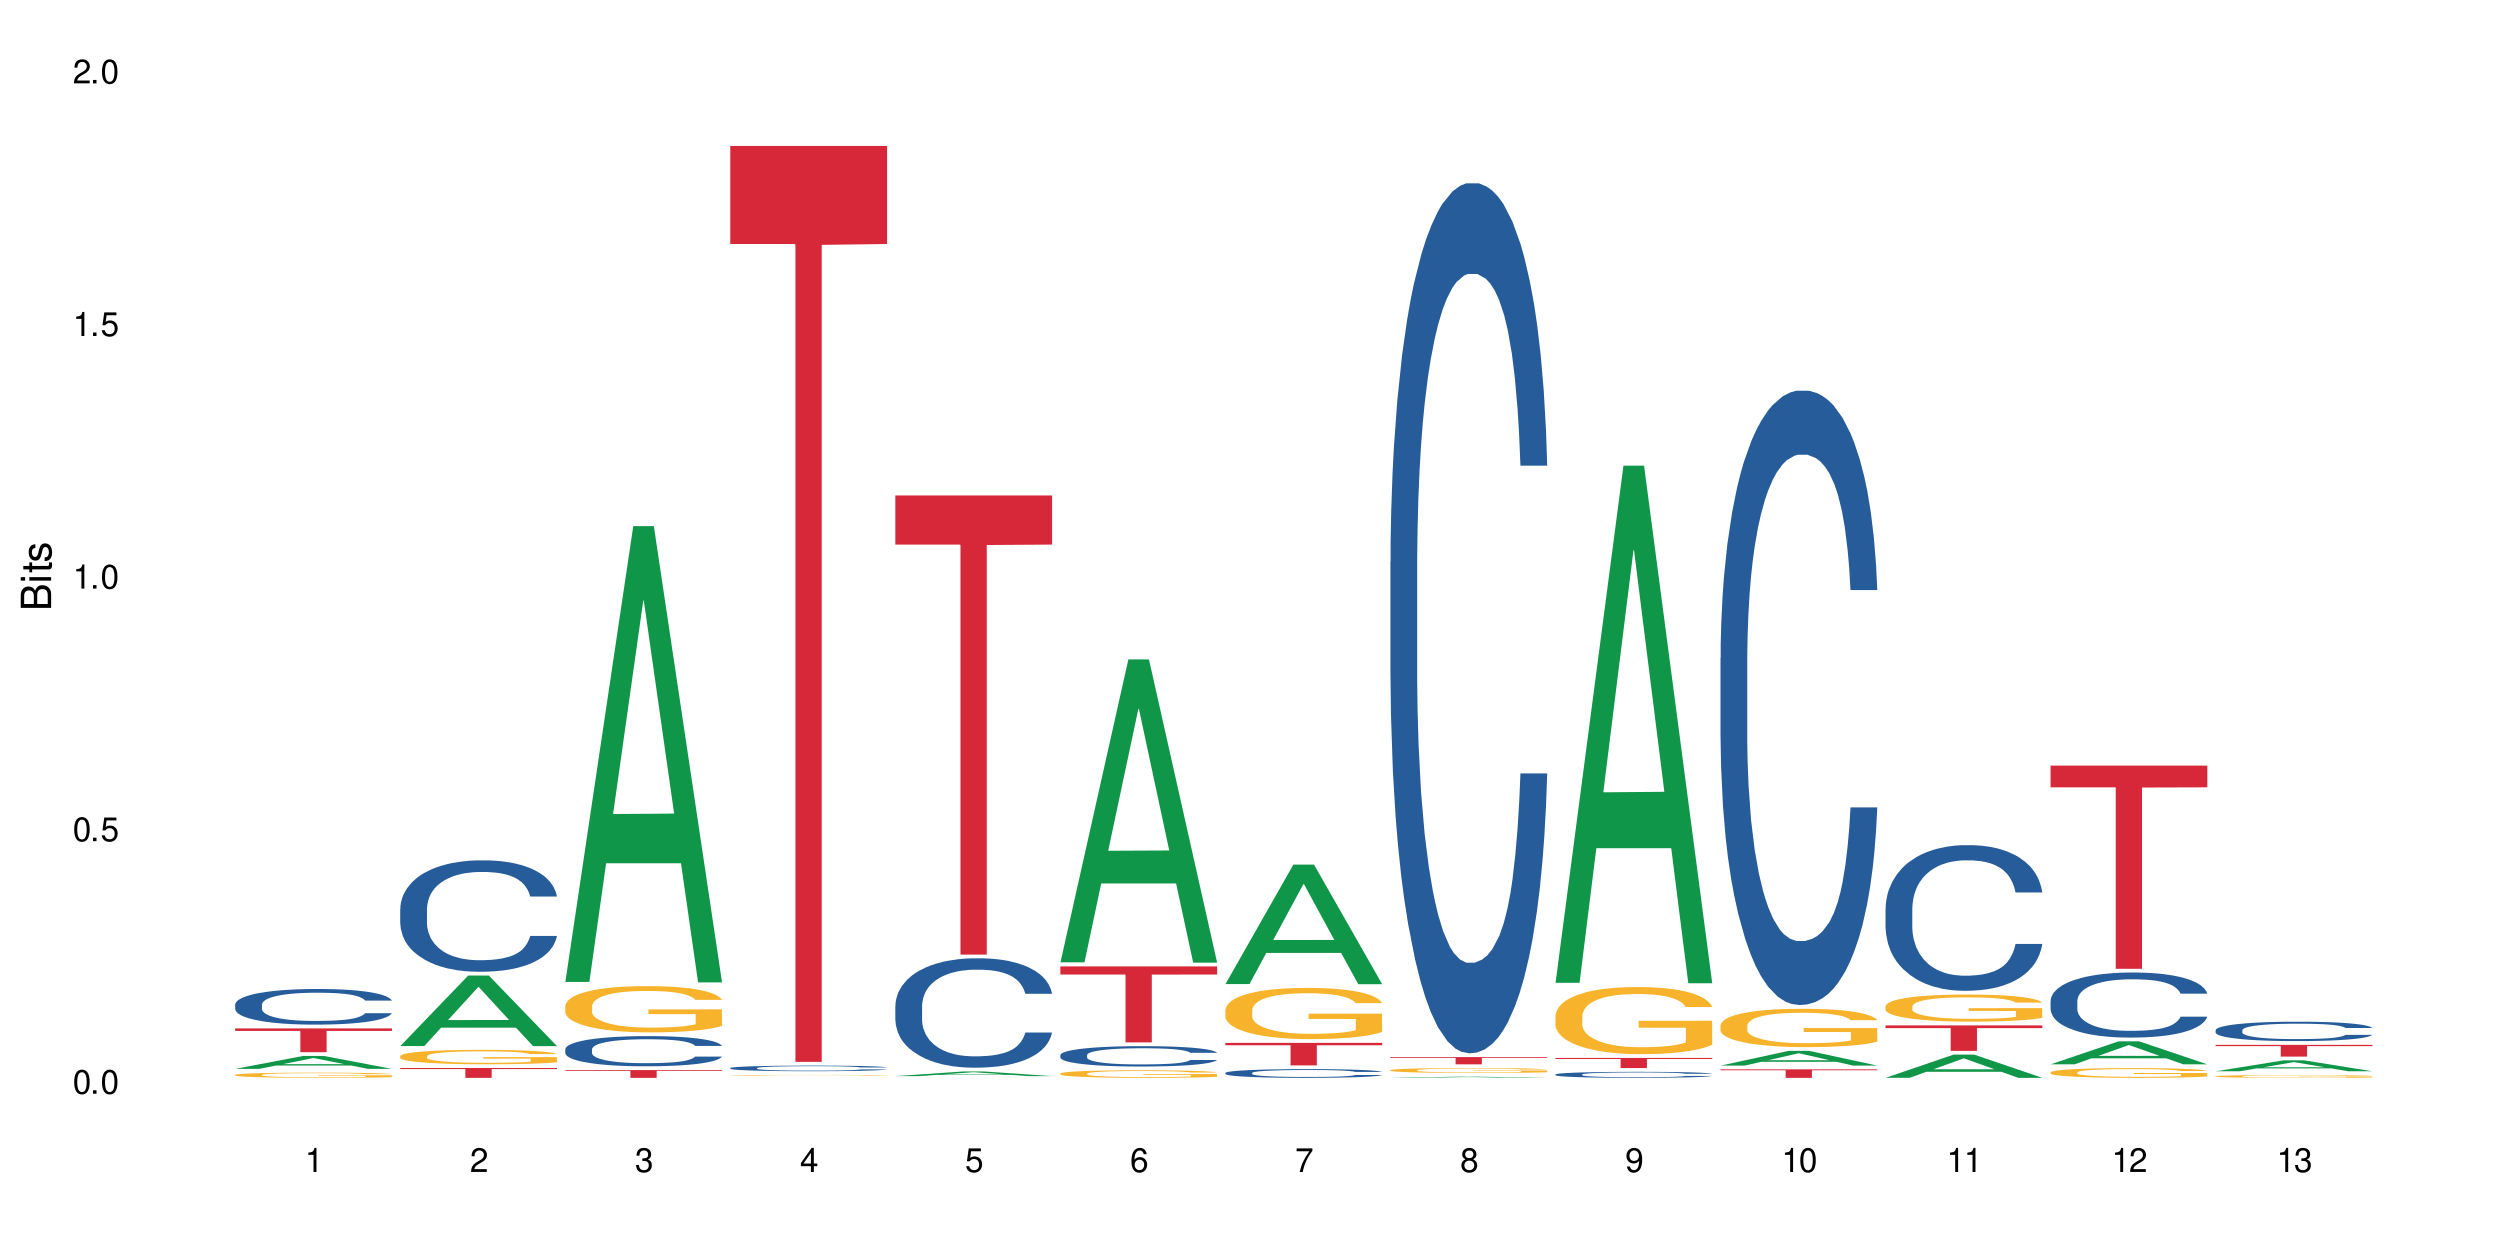 <?xml version="1.0" encoding="UTF-8"?>
<svg xmlns="http://www.w3.org/2000/svg" xmlns:xlink="http://www.w3.org/1999/xlink" width="720" height="360" viewBox="0 0 720 360">
<defs>
<g>
<g id="glyph-0-0">
</g>
<g id="glyph-0-1">
<path d="M 2.641 -6.938 C 2 -6.938 1.422 -6.656 1.078 -6.172 C 0.641 -5.562 0.406 -4.641 0.406 -3.359 C 0.406 -1.016 1.188 0.219 2.641 0.219 C 4.078 0.219 4.859 -1.016 4.859 -3.297 C 4.859 -4.641 4.656 -5.547 4.203 -6.172 C 3.844 -6.656 3.281 -6.938 2.641 -6.938 Z M 2.641 -6.188 C 3.547 -6.188 4 -5.25 4 -3.375 C 4 -1.406 3.562 -0.484 2.625 -0.484 C 1.734 -0.484 1.281 -1.438 1.281 -3.344 C 1.281 -5.25 1.734 -6.188 2.641 -6.188 Z M 2.641 -6.188 "/>
</g>
<g id="glyph-0-2">
<path d="M 1.828 -1 L 0.828 -1 L 0.828 0 L 1.828 0 Z M 1.828 -1 "/>
</g>
<g id="glyph-0-3">
<path d="M 4.562 -6.797 L 1.062 -6.797 L 0.547 -3.094 L 1.328 -3.094 C 1.719 -3.562 2.047 -3.734 2.578 -3.734 C 3.484 -3.734 4.062 -3.109 4.062 -2.094 C 4.062 -1.125 3.484 -0.531 2.578 -0.531 C 1.828 -0.531 1.375 -0.906 1.188 -1.672 L 0.328 -1.672 C 0.453 -1.109 0.547 -0.844 0.75 -0.594 C 1.125 -0.078 1.828 0.219 2.594 0.219 C 3.969 0.219 4.922 -0.781 4.922 -2.219 C 4.922 -3.562 4.031 -4.484 2.719 -4.484 C 2.25 -4.484 1.859 -4.359 1.469 -4.062 L 1.734 -5.969 L 4.562 -5.969 Z M 4.562 -6.797 "/>
</g>
<g id="glyph-0-4">
<path d="M 2.484 -4.938 L 2.484 0 L 3.328 0 L 3.328 -6.938 L 2.766 -6.938 C 2.469 -5.875 2.281 -5.734 0.984 -5.562 L 0.984 -4.938 Z M 2.484 -4.938 "/>
</g>
<g id="glyph-0-5">
<path d="M 4.859 -0.828 L 1.281 -0.828 C 1.359 -1.406 1.672 -1.781 2.5 -2.281 L 3.469 -2.828 C 4.406 -3.344 4.906 -4.062 4.906 -4.906 C 4.906 -5.484 4.672 -6.031 4.266 -6.406 C 3.859 -6.766 3.375 -6.938 2.719 -6.938 C 1.859 -6.938 1.219 -6.625 0.844 -6.031 C 0.609 -5.672 0.5 -5.234 0.484 -4.531 L 1.328 -4.531 C 1.359 -5.016 1.406 -5.281 1.531 -5.516 C 1.75 -5.938 2.188 -6.203 2.703 -6.203 C 3.469 -6.203 4.031 -5.641 4.031 -4.891 C 4.031 -4.344 3.719 -3.859 3.125 -3.516 L 2.234 -3 C 0.812 -2.172 0.406 -1.531 0.328 -0.016 L 4.859 -0.016 Z M 4.859 -0.828 "/>
</g>
<g id="glyph-0-6">
<path d="M 2.125 -3.188 L 2.578 -3.188 C 3.5 -3.188 3.984 -2.766 3.984 -1.922 C 3.984 -1.062 3.469 -0.531 2.594 -0.531 C 1.656 -0.531 1.203 -1 1.156 -2.016 L 0.312 -2.016 C 0.344 -1.453 0.438 -1.094 0.609 -0.781 C 0.953 -0.109 1.625 0.219 2.547 0.219 C 3.953 0.219 4.859 -0.625 4.859 -1.938 C 4.859 -2.828 4.516 -3.297 3.703 -3.594 C 4.344 -3.844 4.656 -4.328 4.656 -5.031 C 4.656 -6.219 3.875 -6.938 2.578 -6.938 C 1.203 -6.938 0.484 -6.172 0.453 -4.703 L 1.297 -4.703 C 1.312 -5.125 1.344 -5.359 1.453 -5.578 C 1.641 -5.969 2.062 -6.203 2.594 -6.203 C 3.344 -6.203 3.797 -5.75 3.797 -5 C 3.797 -4.516 3.609 -4.219 3.25 -4.047 C 3.016 -3.953 2.703 -3.922 2.125 -3.906 Z M 2.125 -3.188 "/>
</g>
<g id="glyph-0-7">
<path d="M 3.141 -1.672 L 3.141 0 L 3.984 0 L 3.984 -1.672 L 4.984 -1.672 L 4.984 -2.438 L 3.984 -2.438 L 3.984 -6.938 L 3.359 -6.938 L 0.266 -2.578 L 0.266 -1.672 Z M 3.141 -2.438 L 1 -2.438 L 3.141 -5.5 Z M 3.141 -2.438 "/>
</g>
<g id="glyph-0-8">
<path d="M 4.781 -5.125 C 4.609 -6.266 3.891 -6.938 2.844 -6.938 C 2.094 -6.938 1.422 -6.578 1.031 -5.953 C 0.594 -5.266 0.406 -4.422 0.406 -3.172 C 0.406 -2 0.578 -1.25 0.984 -0.641 C 1.359 -0.078 1.953 0.219 2.703 0.219 C 3.984 0.219 4.922 -0.75 4.922 -2.094 C 4.922 -3.375 4.062 -4.281 2.844 -4.281 C 2.172 -4.281 1.641 -4.031 1.281 -3.516 C 1.281 -5.234 1.828 -6.188 2.797 -6.188 C 3.391 -6.188 3.797 -5.797 3.938 -5.125 Z M 2.734 -3.531 C 3.547 -3.531 4.062 -2.953 4.062 -2.031 C 4.062 -1.156 3.484 -0.531 2.703 -0.531 C 1.922 -0.531 1.328 -1.188 1.328 -2.078 C 1.328 -2.938 1.906 -3.531 2.734 -3.531 Z M 2.734 -3.531 "/>
</g>
<g id="glyph-0-9">
<path d="M 4.984 -6.797 L 0.438 -6.797 L 0.438 -5.969 L 4.109 -5.969 C 2.5 -3.656 1.828 -2.234 1.328 0 L 2.219 0 C 2.594 -2.172 3.453 -4.047 4.984 -6.094 Z M 4.984 -6.797 "/>
</g>
<g id="glyph-0-10">
<path d="M 3.75 -3.656 C 4.469 -4.094 4.688 -4.438 4.688 -5.078 C 4.688 -6.172 3.844 -6.938 2.641 -6.938 C 1.438 -6.938 0.594 -6.172 0.594 -5.094 C 0.594 -4.438 0.812 -4.094 1.516 -3.656 C 0.734 -3.266 0.359 -2.703 0.359 -1.922 C 0.359 -0.656 1.281 0.219 2.641 0.219 C 3.984 0.219 4.922 -0.656 4.922 -1.922 C 4.922 -2.703 4.531 -3.266 3.75 -3.656 Z M 2.641 -6.188 C 3.359 -6.188 3.812 -5.75 3.812 -5.062 C 3.812 -4.406 3.344 -3.984 2.641 -3.984 C 1.922 -3.984 1.453 -4.406 1.453 -5.078 C 1.453 -5.75 1.922 -6.188 2.641 -6.188 Z M 2.641 -3.266 C 3.484 -3.266 4.062 -2.719 4.062 -1.906 C 4.062 -1.078 3.484 -0.531 2.625 -0.531 C 1.797 -0.531 1.219 -1.094 1.219 -1.906 C 1.219 -2.719 1.781 -3.266 2.641 -3.266 Z M 2.641 -3.266 "/>
</g>
<g id="glyph-0-11">
<path d="M 0.516 -1.578 C 0.672 -0.453 1.406 0.219 2.438 0.219 C 3.188 0.219 3.859 -0.141 4.266 -0.766 C 4.688 -1.453 4.891 -2.297 4.891 -3.547 C 4.891 -4.719 4.703 -5.453 4.312 -6.078 C 3.938 -6.641 3.344 -6.938 2.594 -6.938 C 1.297 -6.938 0.359 -5.969 0.359 -4.625 C 0.359 -3.344 1.234 -2.453 2.453 -2.453 C 3.094 -2.453 3.578 -2.672 4.016 -3.203 C 4 -1.484 3.469 -0.531 2.5 -0.531 C 1.906 -0.531 1.484 -0.906 1.359 -1.578 Z M 2.578 -6.203 C 3.375 -6.203 3.969 -5.531 3.969 -4.641 C 3.969 -3.797 3.391 -3.188 2.547 -3.188 C 1.734 -3.188 1.234 -3.766 1.234 -4.688 C 1.234 -5.562 1.797 -6.203 2.578 -6.203 Z M 2.578 -6.203 "/>
</g>
<g id="glyph-1-0">
</g>
<g id="glyph-1-1">
<path d="M 0 -0.953 L 0 -4.891 C 0 -5.719 -0.234 -6.344 -0.734 -6.797 C -1.188 -7.234 -1.812 -7.469 -2.5 -7.469 C -3.547 -7.469 -4.188 -7 -4.625 -5.875 C -4.984 -6.688 -5.625 -7.094 -6.531 -7.094 C -7.172 -7.094 -7.734 -6.859 -8.141 -6.391 C -8.562 -5.922 -8.75 -5.344 -8.75 -4.5 L -8.75 -0.953 Z M -4.984 -2.062 L -7.766 -2.062 L -7.766 -4.219 C -7.766 -4.844 -7.688 -5.203 -7.453 -5.5 C -7.219 -5.812 -6.859 -5.969 -6.375 -5.969 C -5.891 -5.969 -5.531 -5.812 -5.297 -5.5 C -5.062 -5.203 -4.984 -4.844 -4.984 -4.219 Z M -0.984 -2.062 L -4 -2.062 L -4 -4.781 C -4 -5.766 -3.438 -6.359 -2.484 -6.359 C -1.547 -6.359 -0.984 -5.766 -0.984 -4.781 Z M -0.984 -2.062 "/>
</g>
<g id="glyph-1-2">
<path d="M -6.281 -1.797 L -6.281 -0.797 L 0 -0.797 L 0 -1.797 Z M -8.75 -1.797 L -8.75 -0.797 L -7.484 -0.797 L -7.484 -1.797 Z M -8.75 -1.797 "/>
</g>
<g id="glyph-1-3">
<path d="M -6.281 -3.047 L -6.281 -2.016 L -8.016 -2.016 L -8.016 -1.016 L -6.281 -1.016 L -6.281 -0.172 L -5.469 -0.172 L -5.469 -1.016 L -0.719 -1.016 C -0.078 -1.016 0.281 -1.453 0.281 -2.234 C 0.281 -2.5 0.25 -2.719 0.188 -3.047 L -0.641 -3.047 C -0.609 -2.906 -0.594 -2.766 -0.594 -2.562 C -0.594 -2.141 -0.719 -2.016 -1.156 -2.016 L -5.469 -2.016 L -5.469 -3.047 Z M -6.281 -3.047 "/>
</g>
<g id="glyph-1-4">
<path d="M -4.531 -5.25 C -5.766 -5.25 -6.469 -4.422 -6.469 -2.969 C -6.469 -1.516 -5.719 -0.562 -4.547 -0.562 C -3.562 -0.562 -3.094 -1.062 -2.734 -2.562 L -2.516 -3.484 C -2.344 -4.188 -2.094 -4.469 -1.641 -4.469 C -1.047 -4.469 -0.641 -3.875 -0.641 -3 C -0.641 -2.453 -0.797 -2 -1.062 -1.75 C -1.25 -1.594 -1.422 -1.531 -1.875 -1.469 L -1.875 -0.406 C -0.422 -0.453 0.281 -1.266 0.281 -2.922 C 0.281 -4.5 -0.5 -5.516 -1.719 -5.516 C -2.656 -5.516 -3.172 -4.984 -3.469 -3.734 L -3.703 -2.766 C -3.891 -1.953 -4.156 -1.609 -4.594 -1.609 C -5.188 -1.609 -5.547 -2.125 -5.547 -2.938 C -5.547 -3.75 -5.203 -4.172 -4.531 -4.203 Z M -4.531 -5.25 "/>
</g>
</g>
</defs>
<rect x="-72" y="-36" width="864" height="432" fill="rgb(100%, 100%, 100%)" fill-opacity="1"/>
<path fill-rule="nonzero" fill="rgb(6.275%, 58.824%, 28.235%)" fill-opacity="1" d="M 67.73 307.836 L 67.777 307.832 L 87.316 304.109 L 93.25 304.109 L 112.883 307.84 L 105.984 307.84 L 101.066 306.867 L 79.5 306.867 L 74.676 307.836 L 67.73 307.836 L 81.574 306.461 L 99.086 306.461 L 90.355 304.719 L 90.258 304.715 L 90.164 304.727 L 81.527 306.461 L 81.574 306.461 Z M 67.73 307.836 "/>
<path fill-rule="nonzero" fill="rgb(14.51%, 36.078%, 60%)" fill-opacity="1" d="M 67.73 289.301 L 67.785 289.293 L 67.785 289.066 L 67.953 288.711 L 68.336 288.262 L 68.723 287.953 L 69.715 287.398 L 71.09 286.863 L 72.523 286.453 L 73.566 286.207 L 74.504 286.02 L 76.652 285.676 L 78.027 285.496 L 79.516 285.336 L 81.332 285.18 L 82.652 285.086 L 85.629 284.934 L 87.828 284.867 L 89.535 284.84 L 93.227 284.84 L 95.43 284.879 L 97.027 284.926 L 98.789 285 L 100.273 285.086 L 102.863 285.289 L 105.176 285.555 L 106.223 285.703 L 107.875 285.992 L 109.141 286.273 L 110.02 286.52 L 111.012 286.863 L 111.895 287.285 L 112.555 287.766 L 112.883 288.168 L 105.176 288.168 L 104.789 287.793 L 104.348 287.504 L 103.523 287.117 L 102.699 286.848 L 101.543 286.574 L 100.496 286.395 L 99.062 286.219 L 97.797 286.105 L 96.477 286.02 L 95.207 285.965 L 92.785 285.91 L 89.977 285.91 L 88.93 285.926 L 86.785 286.004 L 85.629 286.066 L 83.977 286.199 L 82.82 286.32 L 81.441 286.508 L 80.508 286.668 L 79.352 286.91 L 78.523 287.129 L 77.586 287.438 L 77.035 287.672 L 76.543 287.934 L 76.102 288.242 L 75.77 288.57 L 75.551 288.918 L 75.441 289.254 L 75.441 290.707 L 75.551 291.043 L 75.824 291.438 L 76.543 292.012 L 77.586 292.508 L 78.801 292.898 L 79.957 293.18 L 80.617 293.312 L 81.496 293.461 L 82.875 293.648 L 84.855 293.836 L 86.012 293.914 L 87.773 293.988 L 89.594 294.023 L 92.016 294.023 L 94.164 293.988 L 95.594 293.941 L 97.082 293.867 L 99.117 293.707 L 100.383 293.555 L 101.484 293.379 L 102.312 293.199 L 102.863 293.051 L 103.688 292.758 L 104.348 292.441 L 104.844 292.113 L 105.176 291.793 L 112.883 291.793 L 112.555 292.168 L 112.059 292.535 L 111.562 292.805 L 110.793 293.133 L 109.91 293.426 L 108.645 293.754 L 107.598 293.969 L 106.223 294.203 L 104.957 294.383 L 103.578 294.539 L 101.543 294.727 L 100.219 294.82 L 98.789 294.906 L 97.082 294.98 L 94.934 295.047 L 92.621 295.082 L 90.473 295.094 L 88.16 295.074 L 86.453 295.035 L 84.195 294.953 L 81.387 294.785 L 79.352 294.605 L 77.754 294.43 L 76.375 294.242 L 74.836 293.988 L 72.852 293.574 L 71.641 293.258 L 70.816 292.992 L 69.879 292.629 L 69.219 292.301 L 68.445 291.777 L 67.895 291.109 L 67.73 290.594 Z M 67.73 289.301 "/>
<path fill-rule="nonzero" fill="rgb(96.863%, 70.196%, 16.863%)" fill-opacity="1" d="M 67.73 309.559 L 67.785 309.559 L 67.785 309.531 L 68.008 309.469 L 68.559 309.383 L 69.273 309.316 L 70.043 309.262 L 70.539 309.23 L 71.367 309.191 L 72.082 309.16 L 73.898 309.098 L 76.211 309.039 L 77.477 309.016 L 78.91 308.992 L 80.945 308.965 L 81.883 308.957 L 84.746 308.934 L 87.996 308.922 L 91.574 308.918 L 93.227 308.918 L 95.484 308.926 L 98.566 308.938 L 100.328 308.953 L 101.707 308.965 L 103.137 308.984 L 104.898 309.012 L 106.551 309.043 L 107.875 309.078 L 109.195 309.117 L 110.297 309.164 L 111.234 309.211 L 112.059 309.27 L 112.555 309.316 L 112.883 309.363 L 105.23 309.363 L 104.789 309.316 L 104.293 309.277 L 103.469 309.234 L 102.641 309.199 L 101.816 309.176 L 100.273 309.141 L 98.953 309.117 L 97.301 309.098 L 95.703 309.086 L 93.887 309.078 L 92.785 309.074 L 89.867 309.074 L 87.223 309.086 L 85.684 309.094 L 84.582 309.105 L 83.039 309.129 L 82.102 309.145 L 81.551 309.156 L 79.902 309.195 L 78.801 309.234 L 78.195 309.262 L 77.422 309.301 L 76.871 309.34 L 76.266 309.395 L 75.938 309.434 L 75.496 309.527 L 75.441 309.777 L 75.605 309.828 L 75.938 309.883 L 76.375 309.934 L 77.035 309.984 L 77.699 310.023 L 78.855 310.078 L 79.844 310.113 L 80.617 310.137 L 82.102 310.176 L 82.707 310.188 L 84.141 310.211 L 85.629 310.23 L 87.445 310.246 L 88.82 310.254 L 91.023 310.262 L 93.832 310.262 L 97.137 310.254 L 99.227 310.242 L 100.66 310.23 L 101.598 310.223 L 102.754 310.207 L 103.578 310.195 L 104.348 310.18 L 105.285 310.156 L 105.285 309.828 L 91.684 309.828 L 91.684 309.672 L 112.828 309.672 L 112.883 310.207 L 111.727 310.246 L 110.297 310.281 L 108.918 310.309 L 107.488 310.332 L 105.449 310.355 L 103.797 310.375 L 101.266 310.391 L 98.953 310.406 L 96.531 310.414 L 94.383 310.418 L 91.852 310.418 L 89.594 310.414 L 87.168 310.406 L 85.242 310.398 L 83.48 310.383 L 81.719 310.363 L 79.516 310.336 L 78.082 310.312 L 76.598 310.285 L 75.109 310.25 L 73.789 310.211 L 72.906 310.184 L 72.027 310.152 L 71.09 310.109 L 70.207 310.062 L 69.547 310.02 L 68.941 309.973 L 68.5 309.926 L 68.062 309.867 L 67.84 309.816 L 67.73 309.773 Z M 67.73 309.559 "/>
<path fill-rule="nonzero" fill="rgb(83.922%, 15.686%, 22.353%)" fill-opacity="1" d="M 67.73 296.172 L 112.883 296.172 L 112.883 296.906 L 94.066 296.91 L 94.066 303.031 L 86.496 303.031 L 86.496 296.918 L 86.387 296.906 L 67.73 296.906 Z M 67.73 296.172 "/>
<path fill-rule="nonzero" fill="rgb(6.275%, 58.824%, 28.235%)" fill-opacity="1" d="M 115.262 301.262 L 115.309 301.242 L 134.848 280.949 L 140.781 280.949 L 160.414 301.281 L 153.516 301.281 L 148.598 295.973 L 127.031 295.973 L 122.207 301.262 L 115.262 301.262 L 129.105 293.777 L 146.617 293.758 L 137.887 284.273 L 137.789 284.254 L 137.691 284.309 L 129.059 293.758 L 129.105 293.777 Z M 115.262 301.262 "/>
<path fill-rule="nonzero" fill="rgb(14.51%, 36.078%, 60%)" fill-opacity="1" d="M 115.262 261.75 L 115.316 261.723 L 115.316 261.02 L 115.48 259.906 L 115.867 258.496 L 116.254 257.531 L 117.242 255.801 L 118.621 254.129 L 120.051 252.84 L 121.098 252.074 L 122.035 251.488 L 124.184 250.406 L 125.559 249.848 L 127.047 249.348 L 128.863 248.852 L 130.184 248.559 L 133.156 248.09 L 135.359 247.883 L 137.066 247.793 L 140.758 247.793 L 142.961 247.91 L 144.555 248.059 L 146.316 248.293 L 147.805 248.559 L 150.395 249.203 L 152.707 250.023 L 153.75 250.492 L 155.402 251.402 L 156.672 252.281 L 157.551 253.043 L 158.543 254.129 L 159.422 255.449 L 160.086 256.941 L 160.414 258.203 L 152.707 258.203 L 152.32 257.031 L 151.879 256.121 L 151.055 254.918 L 150.227 254.07 L 149.07 253.219 L 148.023 252.66 L 146.594 252.105 L 145.328 251.754 L 144.004 251.488 L 142.738 251.312 L 140.316 251.137 L 137.508 251.137 L 136.461 251.195 L 134.312 251.43 L 133.156 251.637 L 131.504 252.047 L 130.348 252.426 L 128.973 253.016 L 128.035 253.512 L 126.879 254.273 L 126.055 254.949 L 125.117 255.918 L 124.566 256.648 L 124.07 257.473 L 123.633 258.438 L 123.301 259.465 L 123.082 260.551 L 122.969 261.605 L 122.969 266.148 L 123.082 267.207 L 123.355 268.438 L 124.07 270.227 L 125.117 271.781 L 126.328 273.012 L 127.484 273.891 L 128.145 274.301 L 129.027 274.77 L 130.402 275.355 L 132.387 275.941 L 133.543 276.176 L 135.305 276.414 L 137.121 276.531 L 139.547 276.531 L 141.691 276.414 L 143.125 276.266 L 144.609 276.031 L 146.648 275.531 L 147.914 275.062 L 149.016 274.508 L 149.844 273.949 L 150.395 273.48 L 151.219 272.57 L 151.879 271.574 L 152.375 270.547 L 152.707 269.551 L 160.414 269.551 L 160.086 270.723 L 159.59 271.867 L 159.094 272.719 L 158.324 273.742 L 157.441 274.652 L 156.176 275.68 L 155.129 276.352 L 153.75 277.086 L 152.484 277.645 L 151.109 278.141 L 149.07 278.727 L 147.75 279.023 L 146.316 279.285 L 144.609 279.52 L 142.465 279.727 L 140.152 279.844 L 138.004 279.871 L 135.691 279.812 L 133.984 279.695 L 131.727 279.434 L 128.918 278.906 L 126.879 278.348 L 125.281 277.789 L 123.906 277.203 L 122.363 276.414 L 120.383 275.121 L 119.172 274.125 L 118.344 273.305 L 117.41 272.16 L 116.746 271.133 L 115.977 269.492 L 115.426 267.41 L 115.262 265.797 Z M 115.262 261.75 "/>
<path fill-rule="nonzero" fill="rgb(96.863%, 70.196%, 16.863%)" fill-opacity="1" d="M 115.262 304.137 L 115.316 304.133 L 115.316 304.059 L 115.535 303.887 L 116.086 303.652 L 116.805 303.457 L 117.574 303.309 L 118.07 303.227 L 118.895 303.113 L 119.609 303.031 L 121.43 302.859 L 123.742 302.699 L 125.008 302.633 L 126.438 302.566 L 128.477 302.496 L 129.414 302.469 L 132.277 302.406 L 135.523 302.371 L 139.105 302.359 L 140.758 302.363 L 143.016 302.379 L 146.098 302.418 L 147.859 302.457 L 149.238 302.496 L 150.668 302.543 L 152.43 302.621 L 154.082 302.711 L 155.402 302.801 L 156.727 302.918 L 157.828 303.039 L 158.762 303.172 L 159.59 303.328 L 160.086 303.461 L 160.414 303.594 L 152.762 303.594 L 152.32 303.461 L 151.824 303.359 L 151 303.234 L 150.172 303.145 L 149.348 303.07 L 147.805 302.973 L 146.484 302.914 L 144.832 302.859 L 143.234 302.824 L 141.418 302.801 L 140.316 302.793 L 137.398 302.793 L 134.754 302.82 L 133.211 302.852 L 132.109 302.883 L 130.57 302.938 L 129.633 302.984 L 129.082 303.016 L 127.43 303.133 L 126.328 303.238 L 125.723 303.312 L 124.953 303.426 L 124.402 303.527 L 123.797 303.68 L 123.465 303.793 L 123.023 304.051 L 122.969 304.734 L 123.137 304.879 L 123.465 305.031 L 123.906 305.168 L 124.566 305.312 L 125.227 305.426 L 126.383 305.57 L 127.375 305.672 L 128.145 305.734 L 129.633 305.836 L 130.238 305.871 L 131.672 305.941 L 133.156 305.992 L 134.973 306.039 L 136.352 306.062 L 138.555 306.082 L 141.363 306.082 L 144.668 306.059 L 146.758 306.027 L 148.191 305.996 L 149.125 305.969 L 150.281 305.93 L 151.109 305.891 L 151.879 305.848 L 152.816 305.785 L 152.816 304.879 L 139.215 304.875 L 139.215 304.449 L 160.359 304.445 L 160.414 305.93 L 159.258 306.031 L 157.828 306.129 L 156.449 306.207 L 155.02 306.27 L 152.98 306.344 L 151.328 306.387 L 148.797 306.441 L 146.484 306.477 L 144.059 306.496 L 141.914 306.508 L 139.379 306.512 L 137.121 306.504 L 134.699 306.48 L 132.773 306.453 L 131.012 306.414 L 129.246 306.363 L 127.047 306.285 L 125.613 306.219 L 124.125 306.141 L 122.641 306.047 L 121.316 305.945 L 120.438 305.863 L 119.555 305.773 L 118.621 305.66 L 117.738 305.531 L 117.078 305.414 L 116.473 305.281 L 116.031 305.156 L 115.59 304.984 L 115.371 304.848 L 115.262 304.73 Z M 115.262 304.137 "/>
<path fill-rule="nonzero" fill="rgb(83.922%, 15.686%, 22.353%)" fill-opacity="1" d="M 115.262 307.59 L 160.414 307.59 L 160.414 307.895 L 141.598 307.895 L 141.598 310.418 L 134.023 310.418 L 134.023 307.898 L 133.914 307.895 L 115.262 307.895 Z M 115.262 307.59 "/>
<path fill-rule="nonzero" fill="rgb(6.275%, 58.824%, 28.235%)" fill-opacity="1" d="M 162.793 282.801 L 162.84 282.68 L 182.379 151.527 L 188.312 151.527 L 207.945 282.926 L 201.047 282.926 L 196.125 248.625 L 174.562 248.625 L 169.738 282.801 L 162.793 282.801 L 176.637 234.438 L 194.148 234.316 L 185.418 172.996 L 185.32 172.871 L 185.223 173.242 L 176.59 234.316 L 176.637 234.438 Z M 162.793 282.801 "/>
<path fill-rule="nonzero" fill="rgb(14.51%, 36.078%, 60%)" fill-opacity="1" d="M 162.793 302.184 L 162.848 302.176 L 162.848 301.984 L 163.012 301.684 L 163.398 301.305 L 163.781 301.043 L 164.773 300.574 L 166.148 300.121 L 167.582 299.77 L 168.629 299.562 L 169.562 299.406 L 171.711 299.109 L 173.09 298.961 L 174.574 298.824 L 176.391 298.691 L 177.715 298.609 L 180.688 298.484 L 182.891 298.43 L 184.598 298.406 L 188.285 298.406 L 190.488 298.438 L 192.086 298.477 L 193.848 298.539 L 195.336 298.609 L 197.922 298.785 L 200.234 299.008 L 201.281 299.137 L 202.934 299.383 L 204.199 299.621 L 205.082 299.824 L 206.074 300.121 L 206.953 300.477 L 207.613 300.883 L 207.945 301.223 L 200.234 301.223 L 199.852 300.906 L 199.41 300.66 L 198.582 300.336 L 197.758 300.105 L 196.602 299.875 L 195.555 299.723 L 194.125 299.57 L 192.855 299.477 L 191.535 299.406 L 190.27 299.359 L 187.848 299.309 L 185.039 299.309 L 183.992 299.324 L 181.844 299.391 L 180.688 299.445 L 179.035 299.555 L 177.879 299.66 L 176.504 299.816 L 175.566 299.953 L 174.41 300.16 L 173.586 300.344 L 172.648 300.605 L 172.098 300.805 L 171.602 301.023 L 171.16 301.289 L 170.832 301.566 L 170.609 301.859 L 170.5 302.145 L 170.5 303.375 L 170.609 303.66 L 170.887 303.996 L 171.602 304.48 L 172.648 304.902 L 173.859 305.234 L 175.016 305.473 L 175.676 305.582 L 176.559 305.711 L 177.934 305.871 L 179.918 306.027 L 181.074 306.094 L 182.836 306.156 L 184.652 306.188 L 187.074 306.188 L 189.223 306.156 L 190.656 306.117 L 192.141 306.051 L 194.18 305.918 L 195.445 305.789 L 196.547 305.641 L 197.371 305.488 L 197.922 305.359 L 198.75 305.113 L 199.41 304.844 L 199.906 304.566 L 200.234 304.297 L 207.945 304.297 L 207.613 304.613 L 207.117 304.926 L 206.625 305.156 L 205.852 305.434 L 204.973 305.68 L 203.703 305.957 L 202.66 306.141 L 201.281 306.34 L 200.016 306.488 L 198.641 306.625 L 196.602 306.781 L 195.281 306.863 L 193.848 306.934 L 192.141 306.996 L 189.992 307.055 L 187.68 307.086 L 185.535 307.094 L 183.219 307.078 L 181.512 307.043 L 179.254 306.973 L 176.449 306.832 L 174.41 306.68 L 172.812 306.527 L 171.438 306.371 L 169.895 306.156 L 167.914 305.805 L 166.699 305.535 L 165.875 305.312 L 164.938 305.004 L 164.277 304.727 L 163.508 304.281 L 162.957 303.719 L 162.793 303.281 Z M 162.793 302.184 "/>
<path fill-rule="nonzero" fill="rgb(96.863%, 70.196%, 16.863%)" fill-opacity="1" d="M 162.793 289.711 L 162.848 289.699 L 162.848 289.453 L 163.066 288.906 L 163.617 288.152 L 164.332 287.531 L 165.105 287.047 L 165.602 286.789 L 166.426 286.426 L 167.141 286.156 L 168.957 285.609 L 171.27 285.098 L 172.539 284.879 L 173.969 284.672 L 176.008 284.441 L 176.941 284.355 L 179.805 284.16 L 183.055 284.039 L 186.633 284.004 L 188.285 284.016 L 190.543 284.062 L 193.629 284.199 L 195.391 284.32 L 196.766 284.441 L 198.199 284.602 L 199.961 284.844 L 201.613 285.137 L 202.934 285.426 L 204.254 285.793 L 205.355 286.18 L 206.293 286.605 L 207.117 287.117 L 207.613 287.543 L 207.945 287.969 L 200.289 287.969 L 199.852 287.543 L 199.355 287.215 L 198.527 286.812 L 197.703 286.523 L 196.875 286.289 L 195.336 285.973 L 194.012 285.781 L 192.363 285.609 L 190.766 285.5 L 188.949 285.426 L 187.848 285.402 L 184.926 285.402 L 182.285 285.488 L 180.742 285.586 L 179.641 285.684 L 178.098 285.863 L 177.164 286.012 L 176.613 286.109 L 174.961 286.484 L 173.859 286.828 L 173.254 287.059 L 172.484 287.422 L 171.934 287.75 L 171.328 288.238 L 170.996 288.602 L 170.555 289.43 L 170.5 291.621 L 170.664 292.082 L 170.996 292.582 L 171.438 293.02 L 172.098 293.48 L 172.758 293.836 L 173.914 294.309 L 174.906 294.625 L 175.676 294.832 L 177.164 295.16 L 177.77 295.27 L 179.199 295.488 L 180.688 295.66 L 182.504 295.805 L 183.883 295.879 L 186.082 295.941 L 188.891 295.941 L 192.195 295.867 L 194.289 295.77 L 195.719 295.672 L 196.656 295.586 L 197.812 295.453 L 198.641 295.332 L 199.41 295.199 L 200.348 294.992 L 200.348 292.082 L 186.746 292.07 L 186.746 290.707 L 207.891 290.695 L 207.945 295.453 L 206.789 295.781 L 205.355 296.098 L 203.98 296.34 L 202.547 296.547 L 200.512 296.777 L 198.859 296.926 L 196.324 297.094 L 194.012 297.203 L 191.59 297.277 L 189.441 297.316 L 186.91 297.328 L 184.652 297.301 L 182.23 297.23 L 180.301 297.133 L 178.539 297.012 L 176.777 296.852 L 174.574 296.598 L 173.145 296.391 L 171.656 296.133 L 170.172 295.832 L 168.848 295.5 L 167.969 295.246 L 167.086 294.953 L 166.148 294.59 L 165.27 294.176 L 164.609 293.797 L 164.004 293.371 L 163.562 292.973 L 163.121 292.422 L 162.902 291.984 L 162.793 291.609 Z M 162.793 289.711 "/>
<path fill-rule="nonzero" fill="rgb(83.922%, 15.686%, 22.353%)" fill-opacity="1" d="M 162.793 308.172 L 207.945 308.172 L 207.945 308.41 L 189.125 308.414 L 189.125 310.418 L 181.555 310.418 L 181.555 308.414 L 181.445 308.41 L 162.793 308.41 Z M 162.793 308.172 "/>
<path fill-rule="nonzero" fill="rgb(14.51%, 36.078%, 60%)" fill-opacity="1" d="M 210.32 307.598 L 210.375 307.598 L 210.375 307.562 L 210.543 307.508 L 210.926 307.434 L 211.312 307.387 L 212.305 307.301 L 213.68 307.215 L 215.113 307.152 L 216.16 307.113 L 217.094 307.082 L 219.242 307.027 L 220.617 307 L 222.105 306.977 L 223.922 306.949 L 225.246 306.938 L 228.219 306.914 L 230.422 306.902 L 232.129 306.898 L 235.816 306.898 L 238.02 306.902 L 239.617 306.91 L 241.379 306.922 L 242.863 306.938 L 245.453 306.969 L 247.766 307.012 L 248.812 307.035 L 250.465 307.078 L 251.73 307.125 L 252.613 307.16 L 253.602 307.215 L 254.484 307.281 L 255.145 307.355 L 255.477 307.422 L 247.766 307.422 L 247.379 307.363 L 246.941 307.316 L 246.113 307.254 L 245.289 307.215 L 244.133 307.172 L 243.086 307.141 L 241.652 307.113 L 240.387 307.098 L 239.066 307.082 L 237.801 307.074 L 235.375 307.066 L 232.566 307.066 L 231.523 307.07 L 229.375 307.082 L 228.219 307.09 L 226.566 307.113 L 225.41 307.129 L 224.031 307.16 L 223.098 307.184 L 221.941 307.223 L 221.113 307.258 L 220.18 307.305 L 219.629 307.344 L 219.133 307.383 L 218.691 307.434 L 218.359 307.484 L 218.141 307.539 L 218.031 307.59 L 218.031 307.82 L 218.141 307.871 L 218.418 307.934 L 219.133 308.023 L 220.18 308.102 L 221.391 308.164 L 222.547 308.207 L 223.207 308.23 L 224.086 308.254 L 225.465 308.281 L 227.445 308.312 L 228.602 308.324 L 230.367 308.336 L 232.184 308.34 L 234.605 308.34 L 236.754 308.336 L 238.184 308.328 L 239.672 308.316 L 241.707 308.289 L 242.977 308.266 L 244.078 308.238 L 244.902 308.211 L 245.453 308.188 L 246.277 308.141 L 246.941 308.094 L 247.438 308.039 L 247.766 307.992 L 255.477 307.992 L 255.145 308.051 L 254.648 308.105 L 254.152 308.148 L 253.383 308.199 L 252.5 308.246 L 251.234 308.297 L 250.188 308.332 L 248.812 308.367 L 247.547 308.398 L 246.168 308.422 L 244.133 308.449 L 242.809 308.465 L 241.379 308.48 L 239.672 308.492 L 237.523 308.5 L 235.211 308.508 L 233.062 308.508 L 230.75 308.504 L 229.043 308.5 L 226.785 308.488 L 223.977 308.461 L 221.941 308.434 L 220.344 308.402 L 218.965 308.375 L 217.426 308.336 L 215.441 308.27 L 214.23 308.219 L 213.406 308.18 L 212.469 308.121 L 211.809 308.07 L 211.039 307.988 L 210.488 307.883 L 210.32 307.801 Z M 210.32 307.598 "/>
<path fill-rule="nonzero" fill="rgb(96.863%, 70.196%, 16.863%)" fill-opacity="1" d="M 210.32 309.672 L 210.375 309.668 L 210.598 309.66 L 211.148 309.648 L 211.863 309.637 L 212.633 309.633 L 213.129 309.629 L 213.957 309.621 L 214.672 309.617 L 216.488 309.609 L 218.801 309.602 L 220.066 309.598 L 221.5 309.598 L 223.539 309.594 L 224.473 309.59 L 227.336 309.59 L 230.586 309.586 L 238.074 309.586 L 241.156 309.59 L 242.922 309.59 L 244.297 309.594 L 245.73 309.594 L 247.492 309.598 L 249.145 309.602 L 250.465 309.605 L 251.785 309.613 L 252.887 309.617 L 253.824 309.625 L 254.648 309.633 L 255.145 309.637 L 255.477 309.645 L 247.82 309.645 L 247.379 309.637 L 246.887 309.633 L 246.059 309.629 L 245.234 309.625 L 244.406 309.621 L 242.863 309.613 L 241.543 309.613 L 239.891 309.609 L 238.293 309.609 L 236.477 309.605 L 232.457 309.605 L 229.816 309.609 L 227.172 309.609 L 225.629 309.613 L 224.695 309.617 L 224.145 309.617 L 222.492 309.621 L 221.391 309.629 L 220.785 309.633 L 220.012 309.637 L 219.461 309.641 L 218.855 309.648 L 218.527 309.652 L 218.086 309.664 L 218.031 309.699 L 218.195 309.703 L 218.527 309.711 L 218.965 309.719 L 219.629 309.727 L 220.289 309.73 L 221.445 309.738 L 222.438 309.742 L 223.207 309.746 L 224.695 309.75 L 225.301 309.75 L 226.73 309.754 L 228.219 309.758 L 230.035 309.758 L 231.41 309.762 L 239.727 309.762 L 241.82 309.758 L 244.188 309.758 L 245.344 309.754 L 246.168 309.754 L 246.941 309.75 L 247.875 309.746 L 247.875 309.703 L 234.273 309.703 L 234.273 309.684 L 255.422 309.684 L 255.477 309.754 L 254.32 309.758 L 252.887 309.766 L 251.512 309.766 L 250.078 309.77 L 248.043 309.773 L 246.391 309.777 L 243.855 309.777 L 241.543 309.781 L 229.758 309.781 L 227.832 309.777 L 226.07 309.777 L 224.309 309.773 L 222.105 309.77 L 220.672 309.77 L 219.188 309.766 L 217.699 309.762 L 216.379 309.754 L 215.496 309.75 L 214.617 309.746 L 213.68 309.742 L 212.801 309.734 L 212.137 309.73 L 211.531 309.723 L 211.094 309.719 L 210.652 309.711 L 210.43 309.703 L 210.32 309.699 Z M 210.32 309.672 "/>
<path fill-rule="nonzero" fill="rgb(83.922%, 15.686%, 22.353%)" fill-opacity="1" d="M 210.32 42.035 L 255.477 42.035 L 255.477 70.273 L 236.656 70.52 L 236.656 305.82 L 229.086 305.82 L 229.086 70.766 L 228.977 70.273 L 210.32 70.273 Z M 210.32 42.035 "/>
<path fill-rule="nonzero" fill="rgb(6.275%, 58.824%, 28.235%)" fill-opacity="1" d="M 257.852 309.918 L 257.898 309.918 L 277.438 308.578 L 283.371 308.578 L 303.004 309.922 L 296.105 309.922 L 291.188 309.57 L 269.621 309.57 L 264.797 309.918 L 257.852 309.918 L 271.695 309.426 L 289.207 309.422 L 280.477 308.797 L 280.379 308.793 L 280.285 308.797 L 271.648 309.422 L 271.695 309.426 Z M 257.852 309.918 "/>
<path fill-rule="nonzero" fill="rgb(14.51%, 36.078%, 60%)" fill-opacity="1" d="M 257.852 289.703 L 257.906 289.676 L 257.906 288.984 L 258.07 287.891 L 258.457 286.508 L 258.844 285.559 L 259.832 283.859 L 261.211 282.215 L 262.641 280.949 L 263.688 280.199 L 264.625 279.625 L 266.773 278.559 L 268.148 278.012 L 269.637 277.523 L 271.453 277.035 L 272.773 276.746 L 275.746 276.285 L 277.949 276.082 L 279.656 275.996 L 283.348 275.996 L 285.551 276.113 L 287.145 276.258 L 288.91 276.484 L 290.395 276.746 L 292.984 277.379 L 295.297 278.184 L 296.344 278.645 L 297.996 279.539 L 299.262 280.402 L 300.141 281.152 L 301.133 282.215 L 302.016 283.512 L 302.676 284.98 L 303.004 286.219 L 295.297 286.219 L 294.91 285.066 L 294.469 284.176 L 293.645 282.992 L 292.816 282.16 L 291.66 281.324 L 290.617 280.777 L 289.184 280.23 L 287.918 279.883 L 286.598 279.625 L 285.328 279.453 L 282.906 279.281 L 280.098 279.281 L 279.051 279.336 L 276.902 279.566 L 275.746 279.77 L 274.098 280.172 L 272.941 280.547 L 271.562 281.121 L 270.625 281.613 L 269.469 282.359 L 268.645 283.023 L 267.707 283.973 L 267.156 284.691 L 266.66 285.5 L 266.223 286.449 L 265.891 287.457 L 265.672 288.523 L 265.562 289.559 L 265.562 294.023 L 265.672 295.059 L 265.945 296.27 L 266.66 298.023 L 267.707 299.551 L 268.918 300.762 L 270.074 301.625 L 270.738 302.027 L 271.617 302.488 L 272.996 303.062 L 274.977 303.641 L 276.133 303.871 L 277.895 304.102 L 279.711 304.215 L 282.137 304.215 L 284.281 304.102 L 285.715 303.957 L 287.203 303.727 L 289.238 303.238 L 290.504 302.777 L 291.605 302.23 L 292.434 301.684 L 292.984 301.223 L 293.809 300.328 L 294.469 299.352 L 294.965 298.344 L 295.297 297.363 L 303.004 297.363 L 302.676 298.516 L 302.18 299.637 L 301.684 300.473 L 300.914 301.48 L 300.031 302.375 L 298.766 303.383 L 297.719 304.043 L 296.344 304.762 L 295.074 305.309 L 293.699 305.801 L 291.66 306.375 L 290.34 306.664 L 288.91 306.922 L 287.203 307.152 L 285.055 307.355 L 282.742 307.469 L 280.594 307.5 L 278.281 307.441 L 276.574 307.324 L 274.316 307.066 L 271.508 306.547 L 269.469 306 L 267.875 305.453 L 266.496 304.879 L 264.953 304.102 L 262.973 302.832 L 261.762 301.855 L 260.934 301.047 L 260 299.926 L 259.34 298.918 L 258.566 297.305 L 258.016 295.262 L 257.852 293.676 Z M 257.852 289.703 "/>
<path fill-rule="nonzero" fill="rgb(83.922%, 15.686%, 22.353%)" fill-opacity="1" d="M 257.852 142.688 L 303.004 142.688 L 303.004 156.84 L 284.188 156.965 L 284.188 274.918 L 276.617 274.918 L 276.617 157.09 L 276.504 156.84 L 257.852 156.84 Z M 257.852 142.688 "/>
<path fill-rule="nonzero" fill="rgb(6.275%, 58.824%, 28.235%)" fill-opacity="1" d="M 305.383 277.16 L 305.43 277.078 L 324.969 189.914 L 330.902 189.914 L 350.535 277.242 L 343.637 277.242 L 338.715 254.445 L 317.152 254.445 L 312.328 277.16 L 305.383 277.16 L 319.227 245.016 L 336.738 244.934 L 328.008 204.18 L 327.91 204.098 L 327.812 204.344 L 319.18 244.934 L 319.227 245.016 Z M 305.383 277.16 "/>
<path fill-rule="nonzero" fill="rgb(14.51%, 36.078%, 60%)" fill-opacity="1" d="M 305.383 303.848 L 305.438 303.84 L 305.438 303.715 L 305.602 303.508 L 305.988 303.254 L 306.371 303.074 L 307.363 302.758 L 308.742 302.453 L 310.172 302.219 L 311.219 302.078 L 312.156 301.973 L 314.301 301.773 L 315.68 301.672 L 317.164 301.578 L 318.984 301.488 L 320.305 301.434 L 323.277 301.348 L 325.48 301.312 L 327.188 301.297 L 330.879 301.297 L 333.078 301.316 L 334.676 301.344 L 336.438 301.387 L 337.926 301.434 L 340.512 301.555 L 342.828 301.703 L 343.871 301.789 L 345.523 301.953 L 346.789 302.117 L 347.672 302.254 L 348.664 302.453 L 349.543 302.695 L 350.203 302.969 L 350.535 303.199 L 342.828 303.199 L 342.441 302.984 L 342 302.816 L 341.176 302.598 L 340.348 302.441 L 339.191 302.289 L 338.145 302.184 L 336.715 302.082 L 335.449 302.02 L 334.125 301.973 L 332.859 301.938 L 330.438 301.906 L 327.629 301.906 L 326.582 301.918 L 324.434 301.961 L 323.277 301.996 L 321.625 302.074 L 320.469 302.141 L 319.094 302.25 L 318.156 302.34 L 317 302.48 L 316.176 302.602 L 315.238 302.781 L 314.688 302.914 L 314.191 303.066 L 313.75 303.242 L 313.422 303.43 L 313.199 303.629 L 313.09 303.82 L 313.09 304.652 L 313.199 304.844 L 313.477 305.07 L 314.191 305.395 L 315.238 305.68 L 316.449 305.906 L 317.605 306.066 L 318.266 306.141 L 319.148 306.227 L 320.523 306.336 L 322.508 306.441 L 323.664 306.484 L 325.426 306.527 L 327.242 306.547 L 329.664 306.547 L 331.812 306.527 L 333.246 306.5 L 334.73 306.457 L 336.77 306.367 L 338.035 306.281 L 339.137 306.18 L 339.961 306.078 L 340.512 305.992 L 341.34 305.824 L 342 305.645 L 342.496 305.457 L 342.828 305.273 L 350.535 305.273 L 350.203 305.488 L 349.711 305.695 L 349.215 305.852 L 348.441 306.039 L 347.562 306.207 L 346.297 306.395 L 345.25 306.516 L 343.871 306.652 L 342.605 306.754 L 341.23 306.844 L 339.191 306.949 L 337.871 307.004 L 336.438 307.051 L 334.73 307.094 L 332.586 307.133 L 330.27 307.156 L 328.125 307.16 L 325.812 307.148 L 324.105 307.129 L 321.848 307.078 L 319.039 306.984 L 317 306.883 L 315.402 306.781 L 314.027 306.672 L 312.484 306.527 L 310.504 306.293 L 309.293 306.109 L 308.465 305.961 L 307.531 305.75 L 306.867 305.562 L 306.098 305.262 L 305.547 304.883 L 305.383 304.586 Z M 305.383 303.848 "/>
<path fill-rule="nonzero" fill="rgb(96.863%, 70.196%, 16.863%)" fill-opacity="1" d="M 305.383 309.172 L 305.438 309.168 L 305.438 309.129 L 305.656 309.039 L 306.207 308.918 L 306.922 308.816 L 307.695 308.734 L 308.191 308.695 L 309.016 308.633 L 309.73 308.59 L 311.551 308.5 L 313.863 308.418 L 315.129 308.383 L 316.559 308.348 L 318.598 308.309 L 319.535 308.297 L 322.398 308.262 L 325.645 308.242 L 329.227 308.238 L 330.879 308.238 L 333.137 308.246 L 336.219 308.27 L 337.98 308.289 L 339.355 308.309 L 340.789 308.336 L 342.551 308.375 L 344.203 308.422 L 345.523 308.473 L 346.848 308.531 L 347.949 308.594 L 348.883 308.664 L 349.711 308.746 L 350.203 308.816 L 350.535 308.887 L 342.883 308.887 L 342.441 308.816 L 341.945 308.762 L 341.121 308.699 L 340.293 308.648 L 339.469 308.613 L 337.926 308.559 L 336.605 308.527 L 334.953 308.5 L 333.355 308.484 L 331.539 308.473 L 330.438 308.465 L 327.52 308.465 L 324.875 308.48 L 323.332 308.496 L 322.23 308.512 L 320.691 308.543 L 319.754 308.566 L 319.203 308.582 L 317.551 308.645 L 316.449 308.699 L 315.844 308.738 L 315.074 308.797 L 314.523 308.852 L 313.918 308.93 L 313.586 308.992 L 313.145 309.125 L 313.09 309.484 L 313.258 309.559 L 313.586 309.641 L 314.027 309.715 L 314.688 309.789 L 315.348 309.848 L 316.504 309.926 L 317.496 309.977 L 318.266 310.012 L 319.754 310.062 L 320.359 310.082 L 321.793 310.117 L 323.277 310.145 L 325.094 310.168 L 326.473 310.18 L 328.676 310.191 L 331.484 310.191 L 334.785 310.18 L 336.879 310.164 L 338.312 310.148 L 339.246 310.133 L 340.402 310.113 L 341.23 310.094 L 342 310.07 L 342.938 310.035 L 342.938 309.559 L 329.336 309.559 L 329.336 309.336 L 350.48 309.332 L 350.535 310.113 L 349.379 310.164 L 347.949 310.219 L 346.57 310.258 L 345.141 310.293 L 343.102 310.328 L 341.449 310.352 L 338.918 310.379 L 336.605 310.398 L 334.18 310.41 L 332.035 310.418 L 329.5 310.418 L 327.242 310.414 L 324.82 310.402 L 322.895 310.387 L 321.129 310.367 L 319.367 310.34 L 317.164 310.301 L 315.734 310.266 L 314.246 310.223 L 312.762 310.172 L 311.438 310.121 L 310.559 310.078 L 309.676 310.031 L 308.742 309.969 L 307.859 309.902 L 307.199 309.84 L 306.594 309.77 L 306.152 309.707 L 305.711 309.617 L 305.492 309.543 L 305.383 309.484 Z M 305.383 309.172 "/>
<path fill-rule="nonzero" fill="rgb(83.922%, 15.686%, 22.353%)" fill-opacity="1" d="M 305.383 278.32 L 350.535 278.32 L 350.535 280.664 L 331.719 280.684 L 331.719 300.219 L 324.145 300.219 L 324.145 280.707 L 324.035 280.664 L 305.383 280.664 Z M 305.383 278.32 "/>
<path fill-rule="nonzero" fill="rgb(6.275%, 58.824%, 28.235%)" fill-opacity="1" d="M 352.91 283.41 L 352.961 283.379 L 372.496 248.996 L 378.43 248.996 L 398.066 283.441 L 391.168 283.441 L 386.246 274.453 L 364.684 274.453 L 359.859 283.41 L 352.91 283.41 L 366.758 270.73 L 384.27 270.699 L 375.535 254.625 L 375.441 254.594 L 375.344 254.691 L 366.707 270.699 L 366.758 270.73 Z M 352.91 283.41 "/>
<path fill-rule="nonzero" fill="rgb(14.51%, 36.078%, 60%)" fill-opacity="1" d="M 352.91 309 L 352.969 308.996 L 352.969 308.941 L 353.133 308.855 L 353.52 308.746 L 353.902 308.668 L 354.895 308.535 L 356.27 308.402 L 357.703 308.301 L 358.75 308.242 L 359.684 308.195 L 361.832 308.113 L 363.211 308.066 L 364.695 308.027 L 366.512 307.988 L 367.836 307.969 L 370.809 307.93 L 373.012 307.914 L 374.719 307.906 L 378.406 307.906 L 380.609 307.918 L 382.207 307.93 L 383.969 307.945 L 385.457 307.969 L 388.043 308.016 L 390.355 308.082 L 391.402 308.117 L 393.055 308.191 L 394.32 308.258 L 395.203 308.316 L 396.195 308.402 L 397.074 308.508 L 397.734 308.625 L 398.066 308.723 L 390.355 308.723 L 389.973 308.629 L 389.531 308.559 L 388.703 308.465 L 387.879 308.398 L 386.723 308.332 L 385.676 308.289 L 384.246 308.246 L 382.977 308.219 L 381.656 308.195 L 380.391 308.184 L 377.965 308.168 L 375.16 308.168 L 374.113 308.172 L 371.965 308.191 L 370.809 308.207 L 369.156 308.238 L 368 308.27 L 366.625 308.316 L 365.688 308.355 L 364.531 308.414 L 363.703 308.469 L 362.77 308.543 L 362.219 308.602 L 361.723 308.664 L 361.281 308.742 L 360.953 308.82 L 360.73 308.906 L 360.621 308.988 L 360.621 309.344 L 360.73 309.426 L 361.008 309.523 L 361.723 309.664 L 362.77 309.785 L 363.98 309.883 L 365.137 309.949 L 365.797 309.98 L 366.68 310.02 L 368.055 310.066 L 370.039 310.109 L 371.195 310.129 L 372.957 310.148 L 374.773 310.156 L 377.195 310.156 L 379.344 310.148 L 380.773 310.137 L 382.262 310.117 L 384.301 310.078 L 385.566 310.043 L 386.668 310 L 387.492 309.953 L 388.043 309.918 L 388.871 309.848 L 389.531 309.77 L 390.027 309.688 L 390.355 309.609 L 398.066 309.609 L 397.734 309.703 L 397.238 309.793 L 396.742 309.859 L 395.973 309.938 L 395.094 310.012 L 393.824 310.09 L 392.781 310.145 L 391.402 310.199 L 390.137 310.242 L 388.758 310.281 L 386.723 310.328 L 385.402 310.352 L 383.969 310.371 L 382.262 310.391 L 380.113 310.406 L 377.801 310.418 L 375.652 310.418 L 373.34 310.414 L 371.633 310.406 L 369.375 310.383 L 366.566 310.344 L 364.531 310.301 L 362.934 310.254 L 361.559 310.211 L 360.016 310.148 L 358.031 310.047 L 356.82 309.969 L 355.996 309.906 L 355.059 309.816 L 354.398 309.734 L 353.629 309.605 L 353.078 309.441 L 352.91 309.316 Z M 352.91 309 "/>
<path fill-rule="nonzero" fill="rgb(96.863%, 70.196%, 16.863%)" fill-opacity="1" d="M 352.91 290.836 L 352.969 290.824 L 352.969 290.555 L 353.188 289.949 L 353.738 289.113 L 354.453 288.426 L 355.227 287.887 L 355.719 287.605 L 356.547 287.199 L 357.262 286.902 L 359.078 286.297 L 361.391 285.734 L 362.66 285.488 L 364.09 285.262 L 366.129 285.004 L 367.062 284.91 L 369.926 284.695 L 373.176 284.562 L 376.754 284.52 L 378.406 284.535 L 380.664 284.586 L 383.75 284.734 L 385.512 284.871 L 386.887 285.004 L 388.32 285.18 L 390.082 285.449 L 391.734 285.773 L 393.055 286.098 L 394.375 286.5 L 395.477 286.93 L 396.414 287.402 L 397.238 287.969 L 397.734 288.441 L 398.066 288.91 L 390.41 288.91 L 389.973 288.441 L 389.477 288.074 L 388.648 287.633 L 387.824 287.309 L 386.996 287.051 L 385.457 286.703 L 384.133 286.488 L 382.48 286.297 L 380.887 286.176 L 379.066 286.098 L 377.965 286.07 L 375.047 286.07 L 372.406 286.164 L 370.863 286.27 L 369.762 286.379 L 368.219 286.582 L 367.285 286.742 L 366.734 286.852 L 365.082 287.27 L 363.98 287.645 L 363.375 287.902 L 362.602 288.305 L 362.055 288.668 L 361.445 289.207 L 361.117 289.609 L 360.676 290.527 L 360.621 292.953 L 360.785 293.465 L 361.117 294.016 L 361.559 294.5 L 362.219 295.012 L 362.879 295.402 L 364.035 295.926 L 365.027 296.277 L 365.797 296.508 L 367.285 296.871 L 367.891 296.992 L 369.32 297.234 L 370.809 297.422 L 372.625 297.586 L 374.004 297.664 L 376.203 297.73 L 379.012 297.73 L 382.316 297.652 L 384.41 297.543 L 385.84 297.438 L 386.777 297.34 L 387.934 297.195 L 388.758 297.059 L 389.531 296.91 L 390.465 296.684 L 390.465 293.465 L 376.867 293.449 L 376.867 291.941 L 398.012 291.926 L 398.066 297.195 L 396.91 297.559 L 395.477 297.906 L 394.102 298.176 L 392.668 298.406 L 390.633 298.66 L 388.98 298.824 L 386.445 299.012 L 384.133 299.133 L 381.711 299.215 L 379.562 299.254 L 377.031 299.27 L 374.773 299.242 L 372.352 299.16 L 370.422 299.051 L 368.66 298.918 L 366.898 298.742 L 364.695 298.461 L 363.266 298.23 L 361.777 297.949 L 360.289 297.609 L 358.969 297.246 L 358.09 296.965 L 357.207 296.641 L 356.27 296.238 L 355.391 295.781 L 354.73 295.363 L 354.125 294.891 L 353.684 294.445 L 353.242 293.84 L 353.023 293.355 L 352.91 292.938 Z M 352.91 290.836 "/>
<path fill-rule="nonzero" fill="rgb(83.922%, 15.686%, 22.353%)" fill-opacity="1" d="M 352.91 300.344 L 398.066 300.344 L 398.066 301.039 L 379.246 301.047 L 379.246 306.828 L 371.676 306.828 L 371.676 301.051 L 371.566 301.039 L 352.91 301.039 Z M 352.91 300.344 "/>
<path fill-rule="nonzero" fill="rgb(6.275%, 58.824%, 28.235%)" fill-opacity="1" d="M 400.441 310.418 L 400.492 310.418 L 420.027 310.086 L 425.961 310.086 L 445.598 310.418 L 438.699 310.418 L 433.777 310.332 L 412.215 310.332 L 407.391 310.418 L 400.441 310.418 L 414.289 310.297 L 431.801 310.297 L 423.066 310.141 L 422.875 310.141 L 414.238 310.297 L 414.289 310.297 Z M 400.441 310.418 "/>
<path fill-rule="nonzero" fill="rgb(14.51%, 36.078%, 60%)" fill-opacity="1" d="M 400.441 161.82 L 400.496 161.594 L 400.496 156.094 L 400.664 147.391 L 401.047 136.398 L 401.434 128.84 L 402.426 115.328 L 403.801 102.273 L 405.234 92.195 L 406.277 86.242 L 407.215 81.66 L 409.363 73.188 L 410.738 68.836 L 412.227 64.941 L 414.043 61.047 L 415.363 58.758 L 418.34 55.094 L 420.539 53.488 L 422.246 52.805 L 425.938 52.805 L 428.141 53.719 L 429.738 54.863 L 431.5 56.695 L 432.984 58.758 L 435.574 63.797 L 437.887 70.211 L 438.934 73.875 L 440.586 80.973 L 441.852 87.844 L 442.73 93.801 L 443.723 102.273 L 444.605 112.578 L 445.266 124.262 L 445.598 134.109 L 437.887 134.109 L 437.5 124.945 L 437.062 117.848 L 436.234 108.457 L 435.41 101.816 L 434.254 95.172 L 433.207 90.82 L 431.773 86.469 L 430.508 83.723 L 429.188 81.66 L 427.918 80.285 L 425.496 78.914 L 422.688 78.914 L 421.641 79.371 L 419.496 81.203 L 418.34 82.805 L 416.688 86.012 L 415.531 88.988 L 414.152 93.57 L 413.219 97.465 L 412.062 103.418 L 411.234 108.688 L 410.301 116.242 L 409.75 121.969 L 409.254 128.383 L 408.812 135.941 L 408.48 143.957 L 408.262 152.43 L 408.152 160.676 L 408.152 196.176 L 408.262 204.422 L 408.535 214.039 L 409.254 228.012 L 410.301 240.148 L 411.512 249.77 L 412.668 256.641 L 413.328 259.848 L 414.207 263.512 L 415.586 268.09 L 417.566 272.672 L 418.723 274.504 L 420.484 276.336 L 422.305 277.254 L 424.727 277.254 L 426.875 276.336 L 428.305 275.191 L 429.793 273.359 L 431.828 269.465 L 433.098 265.801 L 434.195 261.449 L 435.023 257.098 L 435.574 253.434 L 436.398 246.332 L 437.062 238.547 L 437.555 230.531 L 437.887 222.742 L 445.598 222.742 L 445.266 231.902 L 444.77 240.836 L 444.273 247.477 L 443.504 255.492 L 442.621 262.594 L 441.355 270.609 L 440.309 275.879 L 438.934 281.605 L 437.668 285.957 L 436.289 289.848 L 434.254 294.43 L 432.93 296.719 L 431.5 298.781 L 429.793 300.613 L 427.645 302.215 L 425.332 303.133 L 423.184 303.363 L 420.871 302.902 L 419.164 301.988 L 416.906 299.926 L 414.098 295.805 L 412.062 291.453 L 410.465 287.102 L 409.086 282.52 L 407.547 276.336 L 405.562 266.258 L 404.352 258.473 L 403.527 252.059 L 402.59 243.125 L 401.93 235.109 L 401.156 222.285 L 400.605 206.023 L 400.441 193.426 Z M 400.441 161.82 "/>
<path fill-rule="nonzero" fill="rgb(96.863%, 70.196%, 16.863%)" fill-opacity="1" d="M 400.441 308.203 L 400.496 308.199 L 400.496 308.176 L 400.719 308.117 L 401.27 308.035 L 401.984 307.973 L 402.754 307.918 L 403.25 307.895 L 404.078 307.855 L 404.793 307.824 L 406.609 307.77 L 408.922 307.715 L 410.188 307.691 L 411.621 307.668 L 413.656 307.645 L 414.594 307.637 L 417.457 307.613 L 420.707 307.602 L 424.285 307.598 L 425.938 307.598 L 428.195 307.605 L 431.277 307.617 L 433.039 307.633 L 434.418 307.645 L 435.848 307.66 L 437.609 307.688 L 439.262 307.719 L 440.586 307.75 L 441.906 307.789 L 443.008 307.828 L 443.945 307.875 L 444.77 307.926 L 445.266 307.973 L 445.598 308.016 L 437.941 308.016 L 437.5 307.973 L 437.004 307.938 L 436.18 307.895 L 435.355 307.863 L 434.527 307.84 L 432.984 307.805 L 431.664 307.785 L 430.012 307.77 L 428.414 307.758 L 426.598 307.75 L 425.496 307.746 L 422.578 307.746 L 419.934 307.754 L 418.395 307.766 L 417.293 307.777 L 415.75 307.797 L 414.812 307.809 L 414.262 307.82 L 412.613 307.859 L 411.512 307.898 L 410.906 307.922 L 410.133 307.961 L 409.582 307.996 L 408.977 308.047 L 408.648 308.086 L 408.207 308.172 L 408.152 308.402 L 408.316 308.453 L 408.648 308.504 L 409.086 308.551 L 409.75 308.602 L 410.41 308.637 L 411.566 308.688 L 412.555 308.723 L 413.328 308.742 L 414.812 308.777 L 415.422 308.789 L 416.852 308.812 L 418.34 308.832 L 420.156 308.848 L 421.531 308.855 L 423.734 308.859 L 426.543 308.859 L 429.848 308.852 L 431.941 308.844 L 433.371 308.832 L 434.309 308.824 L 435.465 308.809 L 436.289 308.797 L 437.062 308.781 L 437.996 308.762 L 437.996 308.453 L 424.395 308.453 L 424.395 308.309 L 445.539 308.305 L 445.598 308.809 L 444.438 308.844 L 443.008 308.879 L 441.633 308.902 L 440.199 308.926 L 438.16 308.949 L 436.512 308.965 L 433.977 308.984 L 431.664 308.996 L 429.242 309 L 427.094 309.004 L 424.562 309.008 L 422.305 309.004 L 419.879 308.996 L 417.953 308.988 L 414.43 308.957 L 412.227 308.93 L 410.793 308.906 L 409.309 308.883 L 407.82 308.848 L 406.5 308.812 L 405.617 308.785 L 404.738 308.758 L 403.801 308.719 L 402.922 308.672 L 402.258 308.633 L 401.652 308.59 L 401.215 308.547 L 400.773 308.488 L 400.551 308.441 L 400.441 308.402 Z M 400.441 308.203 "/>
<path fill-rule="nonzero" fill="rgb(83.922%, 15.686%, 22.353%)" fill-opacity="1" d="M 400.441 304.438 L 445.598 304.438 L 445.598 304.66 L 426.777 304.664 L 426.777 306.52 L 419.207 306.52 L 419.207 304.664 L 419.098 304.66 L 400.441 304.66 Z M 400.441 304.438 "/>
<path fill-rule="nonzero" fill="rgb(6.275%, 58.824%, 28.235%)" fill-opacity="1" d="M 447.973 283.047 L 448.02 282.906 L 467.559 134.117 L 473.492 134.117 L 493.125 283.188 L 486.227 283.188 L 481.309 244.273 L 459.742 244.273 L 454.918 283.047 L 447.973 283.047 L 461.816 228.18 L 479.328 228.039 L 470.598 158.473 L 470.5 158.332 L 470.406 158.75 L 461.77 228.039 L 461.816 228.18 Z M 447.973 283.047 "/>
<path fill-rule="nonzero" fill="rgb(14.51%, 36.078%, 60%)" fill-opacity="1" d="M 447.973 309.441 L 448.027 309.441 L 448.027 309.402 L 448.191 309.344 L 448.578 309.266 L 448.965 309.215 L 449.953 309.121 L 451.332 309.031 L 452.762 308.961 L 453.809 308.918 L 454.746 308.887 L 456.895 308.828 L 458.27 308.801 L 459.758 308.773 L 461.574 308.746 L 462.895 308.73 L 465.867 308.703 L 468.07 308.695 L 469.777 308.688 L 473.469 308.688 L 475.672 308.695 L 477.266 308.703 L 479.027 308.715 L 480.516 308.73 L 483.105 308.766 L 485.418 308.809 L 486.465 308.836 L 488.113 308.883 L 489.383 308.93 L 490.262 308.973 L 491.254 309.031 L 492.137 309.102 L 492.797 309.184 L 493.125 309.25 L 485.418 309.25 L 485.031 309.188 L 484.59 309.137 L 483.766 309.074 L 482.938 309.027 L 481.781 308.98 L 480.734 308.953 L 479.305 308.922 L 478.039 308.902 L 476.715 308.887 L 475.449 308.879 L 473.027 308.871 L 469.172 308.871 L 467.023 308.887 L 465.867 308.895 L 464.215 308.918 L 463.059 308.938 L 461.684 308.969 L 460.746 308.996 L 459.59 309.039 L 458.766 309.074 L 457.828 309.125 L 457.277 309.168 L 456.781 309.211 L 456.344 309.262 L 456.012 309.316 L 455.793 309.375 L 455.68 309.434 L 455.68 309.68 L 455.793 309.734 L 456.066 309.801 L 456.781 309.898 L 457.828 309.98 L 459.039 310.047 L 460.195 310.098 L 460.859 310.117 L 461.738 310.145 L 463.117 310.176 L 465.098 310.207 L 466.254 310.219 L 468.016 310.23 L 469.832 310.238 L 472.258 310.238 L 474.402 310.23 L 475.836 310.223 L 477.32 310.211 L 479.359 310.184 L 480.625 310.16 L 481.727 310.129 L 482.555 310.098 L 483.105 310.074 L 483.93 310.023 L 484.59 309.973 L 485.086 309.914 L 485.418 309.863 L 493.125 309.863 L 492.797 309.926 L 492.301 309.988 L 491.805 310.031 L 491.035 310.09 L 490.152 310.137 L 488.887 310.191 L 487.84 310.23 L 486.465 310.27 L 485.195 310.297 L 483.82 310.324 L 481.781 310.355 L 480.461 310.371 L 479.027 310.387 L 477.32 310.398 L 475.176 310.41 L 472.863 310.418 L 470.715 310.418 L 468.402 310.414 L 466.695 310.41 L 464.438 310.395 L 461.629 310.367 L 459.59 310.336 L 457.996 310.305 L 456.617 310.273 L 455.074 310.23 L 453.094 310.164 L 451.883 310.109 L 451.055 310.062 L 450.121 310.004 L 449.461 309.949 L 448.688 309.859 L 448.137 309.746 L 447.973 309.66 Z M 447.973 309.441 "/>
<path fill-rule="nonzero" fill="rgb(96.863%, 70.196%, 16.863%)" fill-opacity="1" d="M 447.973 292.547 L 448.027 292.531 L 448.027 292.176 L 448.246 291.383 L 448.797 290.285 L 449.516 289.387 L 450.285 288.68 L 450.781 288.309 L 451.605 287.781 L 452.324 287.391 L 454.141 286.598 L 456.453 285.855 L 457.719 285.535 L 459.152 285.238 L 461.188 284.902 L 462.125 284.777 L 464.988 284.496 L 468.238 284.32 L 471.816 284.266 L 473.469 284.285 L 475.727 284.355 L 478.809 284.547 L 480.57 284.727 L 481.949 284.902 L 483.379 285.133 L 485.141 285.484 L 486.793 285.906 L 488.113 286.332 L 489.438 286.863 L 490.539 287.426 L 491.473 288.043 L 492.301 288.785 L 492.797 289.402 L 493.125 290.023 L 485.473 290.023 L 485.031 289.402 L 484.535 288.926 L 483.711 288.344 L 482.883 287.922 L 482.059 287.586 L 480.516 287.125 L 479.195 286.844 L 477.543 286.598 L 475.945 286.438 L 474.129 286.332 L 473.027 286.297 L 470.109 286.297 L 467.465 286.422 L 465.922 286.562 L 464.824 286.703 L 463.281 286.969 L 462.344 287.18 L 461.793 287.32 L 460.141 287.867 L 459.039 288.363 L 458.434 288.699 L 457.664 289.227 L 457.113 289.703 L 456.508 290.41 L 456.176 290.941 L 455.738 292.141 L 455.68 295.32 L 455.848 295.992 L 456.176 296.715 L 456.617 297.352 L 457.277 298.02 L 457.938 298.531 L 459.094 299.223 L 460.086 299.68 L 460.859 299.98 L 462.344 300.457 L 462.949 300.617 L 464.383 300.934 L 465.867 301.184 L 467.688 301.395 L 469.062 301.5 L 471.266 301.586 L 474.074 301.586 L 477.379 301.48 L 479.469 301.34 L 480.902 301.199 L 481.836 301.074 L 482.992 300.883 L 483.82 300.703 L 484.59 300.512 L 485.527 300.211 L 485.527 295.992 L 471.926 295.973 L 471.926 293.996 L 493.07 293.977 L 493.125 300.883 L 491.969 301.359 L 490.539 301.816 L 489.16 302.172 L 487.73 302.473 L 485.691 302.805 L 484.039 303.02 L 481.508 303.266 L 479.195 303.426 L 476.773 303.531 L 474.625 303.582 L 472.09 303.602 L 469.832 303.566 L 467.41 303.461 L 465.484 303.316 L 463.723 303.141 L 461.957 302.914 L 459.758 302.543 L 458.324 302.242 L 456.836 301.871 L 455.352 301.43 L 454.031 300.953 L 453.148 300.582 L 452.266 300.156 L 451.332 299.629 L 450.449 299.027 L 449.789 298.48 L 449.184 297.863 L 448.742 297.281 L 448.301 296.484 L 448.082 295.848 L 447.973 295.301 Z M 447.973 292.547 "/>
<path fill-rule="nonzero" fill="rgb(83.922%, 15.686%, 22.353%)" fill-opacity="1" d="M 447.973 304.68 L 493.125 304.68 L 493.125 304.992 L 474.309 304.996 L 474.309 307.609 L 466.734 307.609 L 466.734 305 L 466.625 304.992 L 447.973 304.992 Z M 447.973 304.68 "/>
<path fill-rule="nonzero" fill="rgb(6.275%, 58.824%, 28.235%)" fill-opacity="1" d="M 495.504 306.895 L 495.551 306.891 L 515.09 302.652 L 521.023 302.652 L 540.656 306.898 L 533.758 306.898 L 528.836 305.793 L 507.273 305.793 L 502.449 306.895 L 495.504 306.895 L 509.348 305.332 L 526.859 305.328 L 518.129 303.348 L 518.031 303.344 L 517.934 303.355 L 509.301 305.328 L 509.348 305.332 Z M 495.504 306.895 "/>
<path fill-rule="nonzero" fill="rgb(14.51%, 36.078%, 60%)" fill-opacity="1" d="M 495.504 189.512 L 495.559 189.348 L 495.559 185.469 L 495.723 179.324 L 496.109 171.559 L 496.492 166.223 L 497.484 156.684 L 498.863 147.465 L 500.293 140.348 L 501.34 136.145 L 502.277 132.91 L 504.422 126.926 L 505.801 123.852 L 507.285 121.105 L 509.105 118.355 L 510.426 116.738 L 513.398 114.148 L 515.602 113.02 L 517.309 112.531 L 520.996 112.531 L 523.199 113.18 L 524.797 113.988 L 526.559 115.281 L 528.047 116.738 L 530.633 120.297 L 532.945 124.824 L 533.992 127.41 L 535.645 132.426 L 536.91 137.277 L 537.793 141.48 L 538.785 147.465 L 539.664 154.742 L 540.324 162.988 L 540.656 169.941 L 532.945 169.941 L 532.562 163.473 L 532.121 158.461 L 531.297 151.832 L 530.469 147.141 L 529.312 142.449 L 528.266 139.379 L 526.836 136.305 L 525.566 134.363 L 524.246 132.91 L 522.98 131.938 L 520.559 130.969 L 517.75 130.969 L 516.703 131.293 L 514.555 132.586 L 513.398 133.719 L 511.746 135.98 L 510.59 138.086 L 509.215 141.32 L 508.277 144.066 L 507.121 148.273 L 506.297 151.992 L 505.359 157.328 L 504.809 161.371 L 504.312 165.898 L 503.871 171.238 L 503.543 176.898 L 503.32 182.879 L 503.211 188.703 L 503.211 213.77 L 503.32 219.59 L 503.598 226.383 L 504.312 236.246 L 505.359 244.816 L 506.57 251.609 L 507.727 256.461 L 508.387 258.727 L 509.27 261.312 L 510.645 264.547 L 512.629 267.781 L 513.785 269.074 L 515.547 270.371 L 517.363 271.016 L 519.785 271.016 L 521.934 270.371 L 523.367 269.562 L 524.852 268.266 L 526.891 265.52 L 528.156 262.93 L 529.258 259.859 L 530.082 256.785 L 530.633 254.199 L 531.461 249.184 L 532.121 243.688 L 532.617 238.027 L 532.945 232.527 L 540.656 232.527 L 540.324 238.996 L 539.832 245.305 L 539.336 249.992 L 538.562 255.652 L 537.684 260.668 L 536.418 266.328 L 535.371 270.047 L 533.992 274.09 L 532.727 277.16 L 531.352 279.91 L 529.312 283.145 L 527.992 284.762 L 526.559 286.219 L 524.852 287.512 L 522.703 288.645 L 520.391 289.289 L 518.246 289.453 L 515.934 289.129 L 514.227 288.48 L 511.969 287.027 L 509.16 284.117 L 507.121 281.043 L 505.523 277.969 L 504.148 274.734 L 502.605 270.371 L 500.625 263.254 L 499.414 257.754 L 498.586 253.227 L 497.648 246.922 L 496.988 241.262 L 496.219 232.203 L 495.668 220.723 L 495.504 211.828 Z M 495.504 189.512 "/>
<path fill-rule="nonzero" fill="rgb(96.863%, 70.196%, 16.863%)" fill-opacity="1" d="M 495.504 295.262 L 495.559 295.25 L 495.559 295.051 L 495.777 294.594 L 496.328 293.969 L 497.043 293.457 L 497.816 293.051 L 498.312 292.84 L 499.137 292.539 L 499.852 292.316 L 501.668 291.863 L 503.984 291.438 L 505.25 291.258 L 506.68 291.086 L 508.719 290.895 L 509.652 290.824 L 512.52 290.66 L 515.766 290.562 L 519.348 290.531 L 520.996 290.539 L 523.254 290.582 L 526.34 290.691 L 528.102 290.793 L 529.477 290.895 L 530.91 291.023 L 532.672 291.227 L 534.324 291.469 L 535.645 291.711 L 536.965 292.012 L 538.066 292.336 L 539.004 292.688 L 539.832 293.113 L 540.324 293.465 L 540.656 293.82 L 533.004 293.82 L 532.562 293.465 L 532.066 293.191 L 531.238 292.859 L 530.414 292.617 L 529.59 292.426 L 528.047 292.164 L 526.723 292.004 L 525.074 291.863 L 523.477 291.77 L 521.66 291.711 L 520.559 291.691 L 517.641 291.691 L 514.996 291.762 L 513.453 291.84 L 512.352 291.922 L 510.812 292.074 L 509.875 292.195 L 509.324 292.273 L 507.672 292.59 L 506.57 292.871 L 505.965 293.062 L 505.195 293.363 L 504.645 293.637 L 504.039 294.039 L 503.707 294.344 L 503.266 295.027 L 503.211 296.844 L 503.375 297.227 L 503.707 297.641 L 504.148 298.004 L 504.809 298.387 L 505.469 298.68 L 506.625 299.074 L 507.617 299.336 L 508.387 299.508 L 509.875 299.781 L 510.48 299.871 L 511.91 300.051 L 513.398 300.195 L 515.215 300.316 L 516.594 300.375 L 518.797 300.426 L 521.602 300.426 L 524.906 300.363 L 527 300.285 L 528.43 300.203 L 529.367 300.133 L 530.523 300.023 L 531.352 299.922 L 532.121 299.809 L 533.059 299.641 L 533.059 297.227 L 519.457 297.219 L 519.457 296.09 L 540.602 296.078 L 540.656 300.023 L 539.5 300.293 L 538.066 300.559 L 536.691 300.758 L 535.258 300.93 L 533.223 301.121 L 531.57 301.242 L 529.039 301.383 L 526.723 301.477 L 524.301 301.535 L 522.152 301.566 L 519.621 301.574 L 517.363 301.555 L 514.941 301.496 L 513.012 301.414 L 511.25 301.312 L 509.488 301.184 L 507.285 300.969 L 505.855 300.801 L 504.367 300.586 L 502.883 300.336 L 501.559 300.062 L 500.68 299.852 L 499.797 299.609 L 498.863 299.305 L 497.98 298.965 L 497.32 298.652 L 496.715 298.297 L 496.273 297.965 L 495.832 297.512 L 495.613 297.148 L 495.504 296.836 Z M 495.504 295.262 "/>
<path fill-rule="nonzero" fill="rgb(83.922%, 15.686%, 22.353%)" fill-opacity="1" d="M 495.504 307.977 L 540.656 307.977 L 540.656 308.238 L 521.836 308.242 L 521.836 310.418 L 514.266 310.418 L 514.266 308.242 L 514.156 308.238 L 495.504 308.238 Z M 495.504 307.977 "/>
<path fill-rule="nonzero" fill="rgb(6.275%, 58.824%, 28.235%)" fill-opacity="1" d="M 543.031 310.414 L 543.082 310.406 L 562.617 303.73 L 568.551 303.73 L 588.188 310.418 L 581.289 310.418 L 576.367 308.672 L 554.805 308.672 L 549.98 310.414 L 543.031 310.414 L 556.879 307.949 L 574.391 307.945 L 565.656 304.824 L 565.562 304.816 L 565.465 304.836 L 556.828 307.945 L 556.879 307.949 Z M 543.031 310.414 "/>
<path fill-rule="nonzero" fill="rgb(14.51%, 36.078%, 60%)" fill-opacity="1" d="M 543.031 261.664 L 543.086 261.629 L 543.086 260.707 L 543.254 259.25 L 543.637 257.41 L 544.023 256.145 L 545.016 253.887 L 546.391 251.699 L 547.824 250.016 L 548.871 249.016 L 549.805 248.25 L 551.953 246.832 L 553.328 246.105 L 554.816 245.453 L 556.633 244.801 L 557.957 244.418 L 560.93 243.805 L 563.133 243.535 L 564.84 243.422 L 568.527 243.422 L 570.73 243.574 L 572.328 243.766 L 574.09 244.074 L 575.578 244.418 L 578.164 245.262 L 580.477 246.336 L 581.523 246.949 L 583.176 248.137 L 584.441 249.285 L 585.324 250.281 L 586.312 251.699 L 587.195 253.426 L 587.855 255.379 L 588.188 257.027 L 580.477 257.027 L 580.09 255.496 L 579.652 254.305 L 578.824 252.734 L 578 251.625 L 576.844 250.512 L 575.797 249.785 L 574.363 249.055 L 573.098 248.594 L 571.777 248.25 L 570.512 248.02 L 568.086 247.789 L 565.277 247.789 L 564.234 247.867 L 562.086 248.176 L 560.93 248.441 L 559.277 248.98 L 558.121 249.477 L 556.742 250.242 L 555.809 250.895 L 554.652 251.891 L 553.824 252.773 L 552.891 254.039 L 552.34 254.996 L 551.844 256.07 L 551.402 257.336 L 551.07 258.676 L 550.852 260.094 L 550.742 261.473 L 550.742 267.414 L 550.852 268.793 L 551.129 270.406 L 551.844 272.742 L 552.891 274.773 L 554.102 276.383 L 555.258 277.535 L 555.918 278.07 L 556.801 278.684 L 558.176 279.449 L 560.156 280.215 L 561.312 280.523 L 563.078 280.828 L 564.895 280.984 L 567.316 280.984 L 569.465 280.828 L 570.895 280.637 L 572.383 280.332 L 574.422 279.68 L 575.688 279.066 L 576.789 278.34 L 577.613 277.609 L 578.164 276.996 L 578.992 275.809 L 579.652 274.504 L 580.148 273.164 L 580.477 271.859 L 588.188 271.859 L 587.855 273.395 L 587.359 274.891 L 586.863 276 L 586.094 277.344 L 585.211 278.531 L 583.945 279.871 L 582.898 280.754 L 581.523 281.711 L 580.258 282.441 L 578.879 283.09 L 576.844 283.859 L 575.52 284.242 L 574.09 284.586 L 572.383 284.895 L 570.234 285.16 L 567.922 285.312 L 565.773 285.352 L 563.461 285.277 L 561.754 285.121 L 559.496 284.777 L 556.688 284.086 L 554.652 283.359 L 553.055 282.633 L 551.68 281.863 L 550.137 280.828 L 548.152 279.145 L 546.941 277.84 L 546.117 276.766 L 545.18 275.273 L 544.52 273.93 L 543.75 271.785 L 543.199 269.062 L 543.031 266.953 Z M 543.031 261.664 "/>
<path fill-rule="nonzero" fill="rgb(96.863%, 70.196%, 16.863%)" fill-opacity="1" d="M 543.031 289.773 L 543.086 289.766 L 543.086 289.621 L 543.309 289.301 L 543.859 288.859 L 544.574 288.496 L 545.344 288.211 L 545.84 288.062 L 546.668 287.848 L 547.383 287.691 L 549.199 287.371 L 551.512 287.07 L 552.777 286.945 L 554.211 286.824 L 556.25 286.688 L 557.184 286.637 L 560.047 286.523 L 563.297 286.453 L 566.875 286.43 L 568.527 286.438 L 570.785 286.465 L 573.871 286.543 L 575.633 286.617 L 577.008 286.688 L 578.441 286.781 L 580.203 286.922 L 581.855 287.094 L 583.176 287.266 L 584.496 287.477 L 585.598 287.707 L 586.535 287.957 L 587.359 288.254 L 587.855 288.504 L 588.188 288.754 L 580.531 288.754 L 580.09 288.504 L 579.598 288.312 L 578.77 288.078 L 577.945 287.906 L 577.117 287.77 L 575.578 287.586 L 574.254 287.473 L 572.602 287.371 L 571.008 287.309 L 569.188 287.266 L 568.086 287.25 L 565.168 287.25 L 562.527 287.301 L 560.984 287.355 L 559.883 287.414 L 558.34 287.52 L 557.406 287.605 L 556.855 287.664 L 555.203 287.883 L 554.102 288.082 L 553.496 288.219 L 552.723 288.434 L 552.172 288.625 L 551.566 288.91 L 551.238 289.125 L 550.797 289.609 L 550.742 290.891 L 550.906 291.16 L 551.238 291.453 L 551.68 291.711 L 552.34 291.98 L 553 292.188 L 554.156 292.465 L 555.148 292.652 L 555.918 292.773 L 557.406 292.965 L 558.012 293.027 L 559.441 293.156 L 560.93 293.258 L 562.746 293.344 L 564.121 293.383 L 566.324 293.422 L 569.133 293.422 L 572.438 293.379 L 574.531 293.32 L 575.961 293.262 L 576.898 293.215 L 578.055 293.137 L 578.879 293.062 L 579.652 292.984 L 580.586 292.863 L 580.586 291.16 L 566.984 291.156 L 566.984 290.355 L 588.133 290.348 L 588.188 293.137 L 587.031 293.328 L 585.598 293.512 L 584.223 293.656 L 582.789 293.777 L 580.754 293.91 L 579.102 293.996 L 576.566 294.098 L 574.254 294.16 L 571.832 294.203 L 569.684 294.227 L 567.152 294.234 L 564.895 294.219 L 562.473 294.176 L 560.543 294.117 L 558.781 294.047 L 557.02 293.953 L 554.816 293.805 L 553.387 293.684 L 551.898 293.535 L 550.41 293.355 L 549.09 293.164 L 548.207 293.016 L 547.328 292.844 L 546.391 292.629 L 545.512 292.387 L 544.852 292.168 L 544.242 291.918 L 543.805 291.684 L 543.363 291.359 L 543.145 291.105 L 543.031 290.883 Z M 543.031 289.773 "/>
<path fill-rule="nonzero" fill="rgb(83.922%, 15.686%, 22.353%)" fill-opacity="1" d="M 543.031 295.309 L 588.188 295.309 L 588.188 296.098 L 569.367 296.102 L 569.367 302.652 L 561.797 302.652 L 561.797 296.109 L 561.688 296.098 L 543.031 296.098 Z M 543.031 295.309 "/>
<path fill-rule="nonzero" fill="rgb(6.275%, 58.824%, 28.235%)" fill-opacity="1" d="M 590.562 306.527 L 590.609 306.52 L 610.148 299.906 L 616.082 299.906 L 635.715 306.535 L 628.816 306.535 L 623.898 304.805 L 602.332 304.805 L 597.508 306.527 L 590.562 306.527 L 604.406 304.086 L 621.918 304.082 L 613.188 300.988 L 613.09 300.98 L 612.996 301 L 604.359 304.082 L 604.406 304.086 Z M 590.562 306.527 "/>
<path fill-rule="nonzero" fill="rgb(14.51%, 36.078%, 60%)" fill-opacity="1" d="M 590.562 288.25 L 590.617 288.23 L 590.617 287.82 L 590.781 287.168 L 591.168 286.348 L 591.555 285.781 L 592.547 284.773 L 593.922 283.797 L 595.352 283.043 L 596.398 282.598 L 597.336 282.258 L 599.484 281.625 L 600.859 281.297 L 602.348 281.008 L 604.164 280.715 L 605.484 280.543 L 608.461 280.27 L 610.66 280.152 L 612.367 280.098 L 616.059 280.098 L 618.262 280.168 L 619.859 280.254 L 621.621 280.391 L 623.105 280.543 L 625.695 280.922 L 628.008 281.402 L 629.055 281.676 L 630.707 282.207 L 631.973 282.719 L 632.852 283.164 L 633.844 283.797 L 634.727 284.566 L 635.387 285.441 L 635.715 286.176 L 628.008 286.176 L 627.621 285.492 L 627.18 284.961 L 626.355 284.258 L 625.531 283.762 L 624.371 283.266 L 623.328 282.941 L 621.895 282.617 L 620.629 282.41 L 619.309 282.258 L 618.039 282.152 L 615.617 282.051 L 612.809 282.051 L 611.762 282.086 L 609.617 282.223 L 608.461 282.344 L 606.809 282.582 L 605.652 282.805 L 604.273 283.148 L 603.34 283.438 L 602.18 283.883 L 601.355 284.277 L 600.418 284.84 L 599.867 285.27 L 599.375 285.75 L 598.934 286.312 L 598.602 286.914 L 598.383 287.547 L 598.273 288.164 L 598.273 290.816 L 598.383 291.434 L 598.656 292.152 L 599.375 293.195 L 600.418 294.102 L 601.633 294.82 L 602.789 295.336 L 603.449 295.574 L 604.328 295.848 L 605.707 296.191 L 607.688 296.535 L 608.844 296.672 L 610.605 296.809 L 612.422 296.875 L 614.848 296.875 L 616.996 296.809 L 618.426 296.723 L 619.914 296.586 L 621.949 296.293 L 623.215 296.02 L 624.316 295.695 L 625.145 295.371 L 625.695 295.098 L 626.52 294.566 L 627.18 293.984 L 627.676 293.383 L 628.008 292.801 L 635.715 292.801 L 635.387 293.488 L 634.891 294.152 L 634.395 294.652 L 633.625 295.25 L 632.742 295.781 L 631.477 296.379 L 630.43 296.773 L 629.055 297.203 L 627.785 297.527 L 626.41 297.816 L 624.371 298.16 L 623.051 298.332 L 621.621 298.484 L 619.914 298.621 L 617.766 298.742 L 615.453 298.812 L 613.305 298.828 L 610.992 298.793 L 609.285 298.727 L 607.027 298.57 L 604.219 298.262 L 602.18 297.938 L 600.586 297.613 L 599.207 297.27 L 597.668 296.809 L 595.684 296.055 L 594.473 295.473 L 593.645 294.992 L 592.711 294.324 L 592.051 293.727 L 591.277 292.77 L 590.727 291.551 L 590.562 290.609 Z M 590.562 288.25 "/>
<path fill-rule="nonzero" fill="rgb(96.863%, 70.196%, 16.863%)" fill-opacity="1" d="M 590.562 308.812 L 590.617 308.812 L 590.617 308.762 L 590.84 308.645 L 591.391 308.484 L 592.105 308.355 L 592.875 308.254 L 593.371 308.199 L 594.195 308.121 L 594.914 308.066 L 596.73 307.949 L 599.043 307.844 L 600.309 307.797 L 601.742 307.754 L 603.777 307.703 L 604.715 307.688 L 607.578 307.645 L 610.828 307.621 L 614.406 307.613 L 616.059 307.613 L 618.316 307.625 L 621.398 307.652 L 623.16 307.68 L 624.539 307.703 L 625.969 307.738 L 627.73 307.789 L 629.383 307.852 L 630.707 307.91 L 632.027 307.988 L 633.129 308.07 L 634.066 308.16 L 634.891 308.27 L 635.387 308.359 L 635.715 308.445 L 628.062 308.445 L 627.621 308.359 L 627.125 308.289 L 626.301 308.203 L 625.473 308.141 L 624.648 308.094 L 623.105 308.027 L 621.785 307.984 L 620.133 307.949 L 618.535 307.926 L 616.719 307.91 L 615.617 307.906 L 612.699 307.906 L 610.055 307.926 L 608.516 307.945 L 607.414 307.965 L 605.871 308.004 L 604.934 308.035 L 604.383 308.055 L 602.73 308.133 L 601.633 308.207 L 601.023 308.254 L 600.254 308.332 L 599.703 308.402 L 599.098 308.504 L 598.766 308.582 L 598.328 308.754 L 598.273 309.215 L 598.438 309.312 L 598.766 309.418 L 599.207 309.512 L 599.867 309.609 L 600.531 309.684 L 601.688 309.781 L 602.676 309.848 L 603.449 309.895 L 604.934 309.961 L 605.539 309.984 L 606.973 310.031 L 608.461 310.066 L 610.277 310.098 L 611.652 310.113 L 613.855 310.125 L 616.664 310.125 L 619.969 310.109 L 622.059 310.09 L 623.492 310.07 L 624.43 310.051 L 625.586 310.023 L 626.41 310 L 627.18 309.969 L 628.117 309.926 L 628.117 309.312 L 614.516 309.312 L 614.516 309.023 L 635.66 309.02 L 635.715 310.023 L 634.559 310.094 L 633.129 310.16 L 631.75 310.211 L 630.32 310.254 L 628.281 310.305 L 626.629 310.332 L 624.098 310.371 L 621.785 310.395 L 619.363 310.41 L 617.215 310.414 L 614.68 310.418 L 612.422 310.414 L 610 310.398 L 608.074 310.379 L 606.312 310.352 L 604.551 310.32 L 602.348 310.266 L 600.914 310.223 L 599.43 310.168 L 597.941 310.102 L 596.621 310.035 L 595.738 309.98 L 594.859 309.918 L 593.922 309.84 L 593.039 309.754 L 592.379 309.676 L 591.773 309.586 L 591.332 309.5 L 590.895 309.387 L 590.672 309.293 L 590.562 309.215 Z M 590.562 308.812 "/>
<path fill-rule="nonzero" fill="rgb(83.922%, 15.686%, 22.353%)" fill-opacity="1" d="M 590.562 220.492 L 635.715 220.492 L 635.715 226.754 L 616.898 226.812 L 616.898 279.023 L 609.328 279.023 L 609.328 226.867 L 609.219 226.754 L 590.562 226.754 Z M 590.562 220.492 "/>
<path fill-rule="nonzero" fill="rgb(6.275%, 58.824%, 28.235%)" fill-opacity="1" d="M 638.094 308.527 L 638.141 308.523 L 657.68 305.383 L 663.613 305.383 L 683.246 308.531 L 676.348 308.531 L 671.426 307.707 L 649.863 307.707 L 645.039 308.527 L 638.094 308.527 L 651.938 307.367 L 669.449 307.367 L 660.719 305.895 L 660.621 305.891 L 660.523 305.902 L 651.891 307.367 L 651.938 307.367 Z M 638.094 308.527 "/>
<path fill-rule="nonzero" fill="rgb(14.51%, 36.078%, 60%)" fill-opacity="1" d="M 638.094 296.68 L 638.148 296.676 L 638.148 296.555 L 638.312 296.359 L 638.699 296.113 L 639.086 295.945 L 640.074 295.645 L 641.453 295.355 L 642.883 295.129 L 643.93 294.996 L 644.867 294.895 L 647.012 294.707 L 648.391 294.609 L 649.879 294.52 L 651.695 294.434 L 653.016 294.383 L 655.988 294.301 L 658.191 294.266 L 659.898 294.25 L 663.59 294.25 L 665.789 294.27 L 667.387 294.297 L 669.148 294.336 L 670.637 294.383 L 673.227 294.496 L 675.539 294.641 L 676.582 294.719 L 678.234 294.879 L 679.504 295.031 L 680.383 295.164 L 681.375 295.355 L 682.254 295.582 L 682.918 295.844 L 683.246 296.062 L 675.539 296.062 L 675.152 295.859 L 674.711 295.699 L 673.887 295.492 L 673.059 295.344 L 671.902 295.195 L 670.855 295.098 L 669.426 295 L 668.16 294.941 L 666.836 294.895 L 665.57 294.863 L 663.148 294.832 L 660.34 294.832 L 659.293 294.844 L 657.145 294.883 L 655.988 294.918 L 654.336 294.992 L 653.18 295.059 L 651.805 295.16 L 650.867 295.246 L 649.711 295.379 L 648.887 295.496 L 647.949 295.664 L 647.398 295.793 L 646.902 295.938 L 646.465 296.105 L 646.133 296.281 L 645.914 296.473 L 645.801 296.656 L 645.801 297.445 L 645.914 297.629 L 646.188 297.844 L 646.902 298.156 L 647.949 298.426 L 649.16 298.641 L 650.316 298.793 L 650.977 298.867 L 651.859 298.949 L 653.234 299.051 L 655.219 299.152 L 656.375 299.191 L 658.137 299.234 L 659.953 299.254 L 662.375 299.254 L 664.523 299.234 L 665.957 299.207 L 667.441 299.168 L 669.48 299.082 L 670.746 299 L 671.848 298.902 L 672.676 298.805 L 673.227 298.723 L 674.051 298.566 L 674.711 298.391 L 675.207 298.211 L 675.539 298.039 L 683.246 298.039 L 682.918 298.242 L 682.422 298.441 L 681.926 298.59 L 681.152 298.77 L 680.273 298.926 L 679.008 299.105 L 677.961 299.223 L 676.582 299.352 L 675.316 299.449 L 673.941 299.535 L 671.902 299.637 L 670.582 299.688 L 669.148 299.734 L 667.441 299.773 L 665.297 299.812 L 662.984 299.832 L 660.836 299.836 L 658.523 299.824 L 656.816 299.805 L 654.559 299.758 L 651.75 299.668 L 649.711 299.57 L 648.113 299.473 L 646.738 299.371 L 645.195 299.234 L 643.215 299.008 L 642.004 298.836 L 641.176 298.691 L 640.242 298.492 L 639.578 298.316 L 638.809 298.027 L 638.258 297.668 L 638.094 297.387 Z M 638.094 296.68 "/>
<path fill-rule="nonzero" fill="rgb(96.863%, 70.196%, 16.863%)" fill-opacity="1" d="M 638.094 309.957 L 638.148 309.953 L 638.148 309.941 L 638.367 309.906 L 638.918 309.859 L 639.637 309.824 L 640.406 309.793 L 640.902 309.777 L 641.727 309.754 L 642.441 309.738 L 644.262 309.707 L 646.574 309.676 L 647.84 309.66 L 649.27 309.648 L 651.309 309.637 L 652.246 309.629 L 655.109 309.617 L 658.355 309.609 L 663.59 309.609 L 665.848 309.613 L 668.93 309.621 L 670.691 309.629 L 672.066 309.637 L 673.5 309.645 L 675.262 309.66 L 676.914 309.676 L 678.234 309.695 L 679.559 309.719 L 680.66 309.742 L 681.594 309.766 L 682.422 309.797 L 682.918 309.824 L 683.246 309.848 L 675.594 309.848 L 675.152 309.824 L 674.656 309.805 L 673.832 309.777 L 673.004 309.762 L 672.18 309.746 L 670.637 309.727 L 669.316 309.715 L 667.664 309.707 L 666.066 309.699 L 664.25 309.695 L 660.23 309.695 L 657.586 309.699 L 656.043 309.703 L 654.941 309.711 L 653.402 309.723 L 652.465 309.73 L 651.914 309.734 L 650.262 309.758 L 649.16 309.781 L 648.555 309.793 L 647.785 309.816 L 647.234 309.836 L 646.629 309.867 L 646.297 309.887 L 645.855 309.938 L 645.801 310.07 L 645.969 310.098 L 646.297 310.129 L 646.738 310.156 L 647.398 310.184 L 648.059 310.207 L 649.215 310.234 L 650.207 310.254 L 650.977 310.266 L 652.465 310.285 L 653.07 310.293 L 654.504 310.309 L 655.988 310.316 L 657.805 310.324 L 659.184 310.332 L 661.387 310.336 L 664.195 310.336 L 667.496 310.328 L 669.59 310.324 L 671.023 310.316 L 671.957 310.312 L 673.113 310.305 L 673.941 310.297 L 674.711 310.289 L 675.648 310.277 L 675.648 310.098 L 662.047 310.098 L 662.047 310.016 L 683.191 310.016 L 683.246 310.305 L 682.09 310.324 L 680.66 310.344 L 679.281 310.359 L 677.852 310.371 L 675.812 310.387 L 674.16 310.395 L 671.629 310.406 L 669.316 310.41 L 666.891 310.414 L 664.746 310.418 L 659.953 310.418 L 657.531 310.414 L 655.605 310.406 L 653.84 310.398 L 652.078 310.391 L 649.879 310.375 L 648.445 310.363 L 646.957 310.348 L 645.473 310.328 L 644.148 310.309 L 643.27 310.293 L 642.387 310.273 L 641.453 310.254 L 640.57 310.227 L 639.91 310.203 L 639.305 310.18 L 638.863 310.152 L 638.422 310.121 L 638.203 310.094 L 638.094 310.07 Z M 638.094 309.957 "/>
<path fill-rule="nonzero" fill="rgb(83.922%, 15.686%, 22.353%)" fill-opacity="1" d="M 638.094 300.914 L 683.246 300.914 L 683.246 301.277 L 664.43 301.281 L 664.43 304.305 L 656.855 304.305 L 656.855 301.285 L 656.746 301.277 L 638.094 301.277 Z M 638.094 300.914 "/>
<g fill="rgb(0%, 0%, 0%)" fill-opacity="1">
<use xlink:href="#glyph-0-1" x="20.965" y="314.993"/>
<use xlink:href="#glyph-0-2" x="25.965" y="314.993"/>
<use xlink:href="#glyph-0-1" x="28.965" y="314.993"/>
</g>
<g fill="rgb(0%, 0%, 0%)" fill-opacity="1">
<use xlink:href="#glyph-0-1" x="20.965" y="242.251"/>
<use xlink:href="#glyph-0-2" x="25.965" y="242.251"/>
<use xlink:href="#glyph-0-3" x="28.965" y="242.251"/>
</g>
<g fill="rgb(0%, 0%, 0%)" fill-opacity="1">
<use xlink:href="#glyph-0-4" x="20.965" y="169.509"/>
<use xlink:href="#glyph-0-2" x="25.965" y="169.509"/>
<use xlink:href="#glyph-0-1" x="28.965" y="169.509"/>
</g>
<g fill="rgb(0%, 0%, 0%)" fill-opacity="1">
<use xlink:href="#glyph-0-4" x="20.965" y="96.767"/>
<use xlink:href="#glyph-0-2" x="25.965" y="96.767"/>
<use xlink:href="#glyph-0-3" x="28.965" y="96.767"/>
</g>
<g fill="rgb(0%, 0%, 0%)" fill-opacity="1">
<use xlink:href="#glyph-0-5" x="20.965" y="24.024"/>
<use xlink:href="#glyph-0-2" x="25.965" y="24.024"/>
<use xlink:href="#glyph-0-1" x="28.965" y="24.024"/>
</g>
<g fill="rgb(0%, 0%, 0%)" fill-opacity="1">
<use xlink:href="#glyph-0-4" x="87.809" y="337.532"/>
</g>
<g fill="rgb(0%, 0%, 0%)" fill-opacity="1">
<use xlink:href="#glyph-0-5" x="135.34" y="337.532"/>
</g>
<g fill="rgb(0%, 0%, 0%)" fill-opacity="1">
<use xlink:href="#glyph-0-6" x="182.867" y="337.532"/>
</g>
<g fill="rgb(0%, 0%, 0%)" fill-opacity="1">
<use xlink:href="#glyph-0-7" x="230.398" y="337.532"/>
</g>
<g fill="rgb(0%, 0%, 0%)" fill-opacity="1">
<use xlink:href="#glyph-0-3" x="277.93" y="337.532"/>
</g>
<g fill="rgb(0%, 0%, 0%)" fill-opacity="1">
<use xlink:href="#glyph-0-8" x="325.457" y="337.532"/>
</g>
<g fill="rgb(0%, 0%, 0%)" fill-opacity="1">
<use xlink:href="#glyph-0-9" x="372.988" y="337.532"/>
</g>
<g fill="rgb(0%, 0%, 0%)" fill-opacity="1">
<use xlink:href="#glyph-0-10" x="420.52" y="337.532"/>
</g>
<g fill="rgb(0%, 0%, 0%)" fill-opacity="1">
<use xlink:href="#glyph-0-11" x="468.051" y="337.532"/>
</g>
<g fill="rgb(0%, 0%, 0%)" fill-opacity="1">
<use xlink:href="#glyph-0-4" x="513.078" y="337.532"/>
<use xlink:href="#glyph-0-1" x="518.078" y="337.532"/>
</g>
<g fill="rgb(0%, 0%, 0%)" fill-opacity="1">
<use xlink:href="#glyph-0-4" x="560.609" y="337.532"/>
<use xlink:href="#glyph-0-4" x="565.609" y="337.532"/>
</g>
<g fill="rgb(0%, 0%, 0%)" fill-opacity="1">
<use xlink:href="#glyph-0-4" x="608.141" y="337.532"/>
<use xlink:href="#glyph-0-5" x="613.141" y="337.532"/>
</g>
<g fill="rgb(0%, 0%, 0%)" fill-opacity="1">
<use xlink:href="#glyph-0-4" x="655.668" y="337.532"/>
<use xlink:href="#glyph-0-6" x="660.668" y="337.532"/>
</g>
<g fill="rgb(0%, 0%, 0%)" fill-opacity="1">
<use xlink:href="#glyph-1-1" x="14.725" y="176.012"/>
<use xlink:href="#glyph-1-2" x="14.725" y="168.012"/>
<use xlink:href="#glyph-1-3" x="14.725" y="165.012"/>
<use xlink:href="#glyph-1-4" x="14.725" y="162.012"/>
</g>
</svg>
